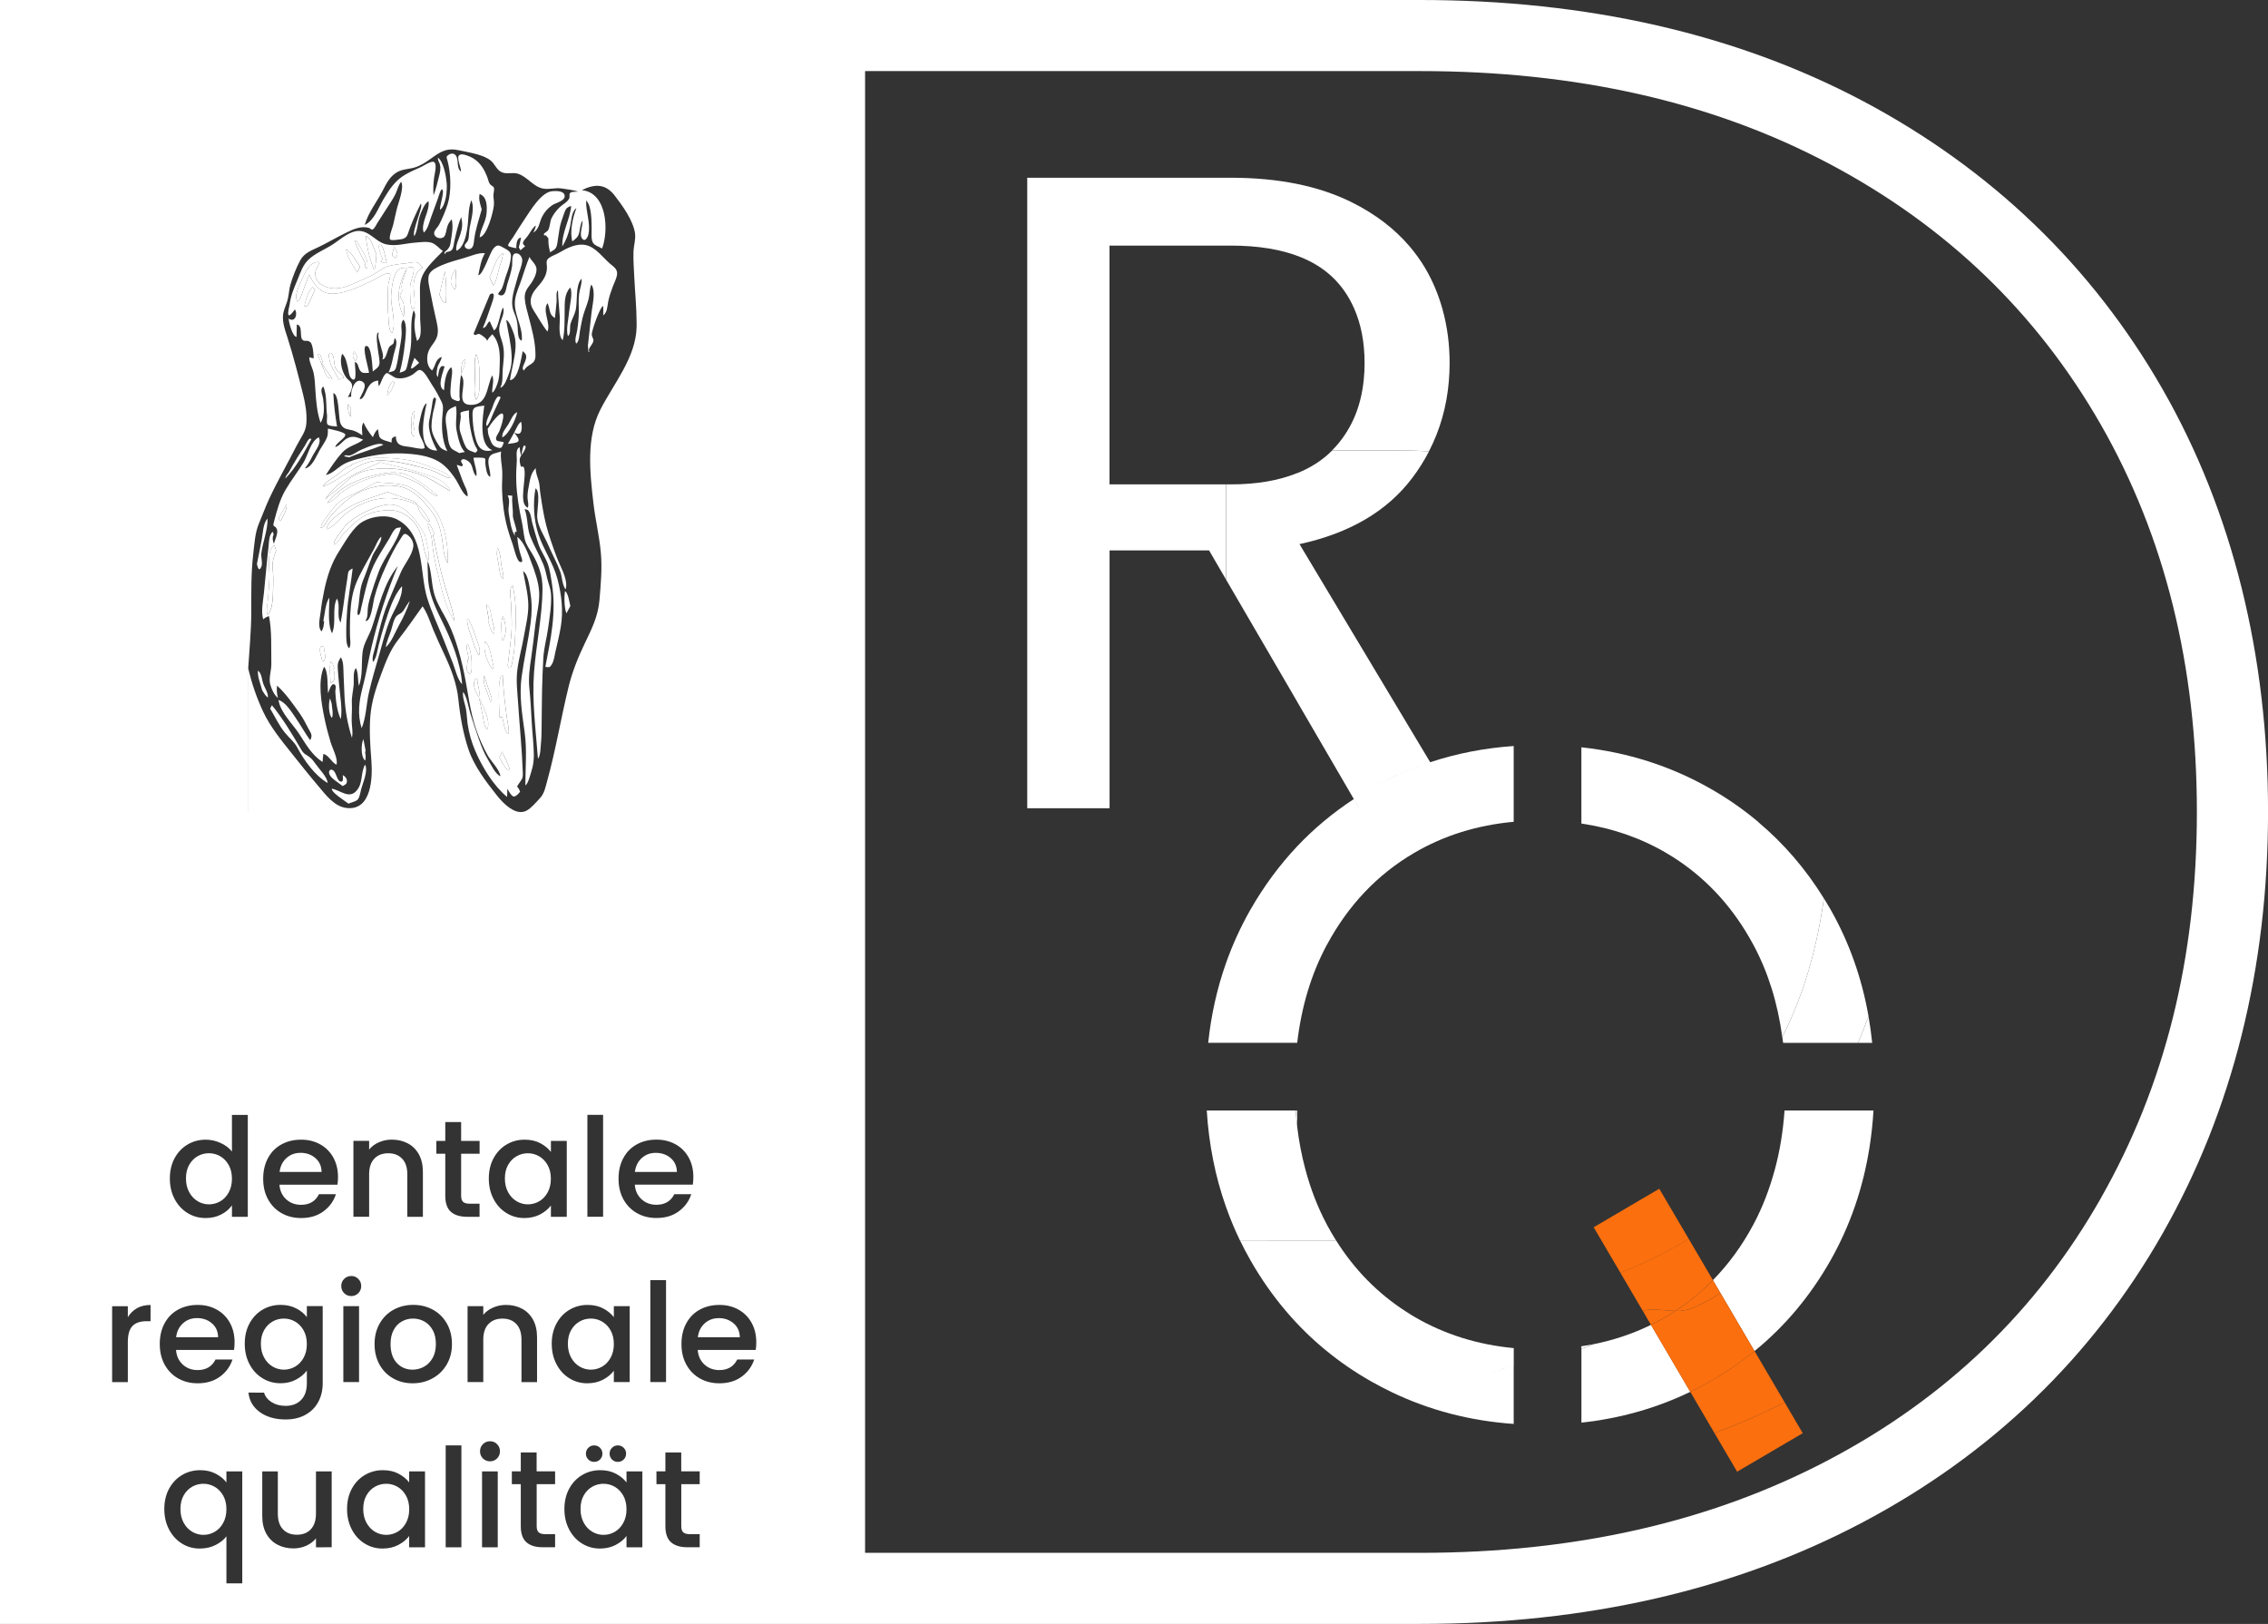 <?xml version="1.0" encoding="UTF-8"?><svg id="uuid-4b0b38c7-83dc-496e-9694-807968ef5755" xmlns="http://www.w3.org/2000/svg" width="492.33" height="352.5" viewBox="0 0 492.33 352.5"><rect x="0" y="0" width="492.33" height="352.5" fill="#333333" stroke="none"/><defs><style>.uuid-d7f66836-b644-4c09-813d-c5ec13c32c6f{fill:#fb6f0e;}.uuid-d7f66836-b644-4c09-813d-c5ec13c32c6f,.uuid-deca017f-50c7-4ec6-a9c8-2d8053924069{stroke-width:0px;}.uuid-deca017f-50c7-4ec6-a9c8-2d8053924069{fill:#fff;}</style></defs><path class="uuid-deca017f-50c7-4ec6-a9c8-2d8053924069" d="M71.64,151.6c-.35.91-.35,3.49.42,4.23.35-.85,0-2.23-.07-3.15-.13-.4-.24-.74-.35-1.08Z"/><path class="uuid-deca017f-50c7-4ec6-a9c8-2d8053924069" d="M56.72,123.04c.34-.75-.09-2.04,0-2.87.3-2.49,1.41-5.09,1.36-7.59-1,.97-1.01,3.29-1.28,4.65-.35,1.74-.69,3.48-1.03,5.22.2.72.43,1.74.95.59h0,0Z"/><path class="uuid-deca017f-50c7-4ec6-a9c8-2d8053924069" d="M57.28,128.78c-.18,1.85-.65,3.85-.15,5.65.44-.35.73-.55,1.26-.69.65,3.26.45,7.06.51,10.39.02,1.4-.6,3.09-.25,4.38.3,1.08.83,2.31,1.69,2.99-.25-.97-.31-1.66-.2-2.68,1.84,1.65,3.44,3.95,4.88,5.98.74,1.04,1.31,2.14,1.89,3.27.58,1.11,1.03,1.47.42,2.61-1.15-1.59-2.07-3.31-3.19-4.92-.89-1.29-2.15-3.36-3.68-3.82.35,2.65,3.04,5.15,4.46,7.32,1.46,2.24,2.8,4.69,5.11,6.13.02-.6.08-1.16.17-1.75,1.16.29,1.72,1.78,2.83,2.35.42-1.2-.89-3.64-1.25-4.84-.51-1.72-.98-3.45-1.34-5.21-.67-3.28-1.53-8.04-.1-11.21.98,1.1.68,4.26.89,5.75.15-.35.62-2.26,1.34-1.93.54.25.2,1.12.22,1.61.07,1.8.39,4.34,1.19,5.95.37-2.31-.15-4.88-.34-7.21-.1-1.16-.22-2.32-.3-3.49-.09-1.29-.02-1.71.66-2.75.63,1.11.52,2.52.58,3.78.08,1.6.13,3.21.21,4.81.16,3.11.66,5.93,1.61,8.9.27-1.36-.04-2.27-.06-3.64-.02-1.31.11-2.56.04-3.88-.07-1.37.29-2.68.4-4.04.07-.9-.21-3,.5-3.56.55,1.15.34,2.59.63,3.84.88-2.26.5-4.95.8-7.35.24-1.93,1.43-3.51,2.04-5.37,1.56-4.66,2.48-9.36,5.61-13.3-2.37,5.67-4.3,11.6-5.71,17.58-.69,2.92-1.16,5.86-1.93,8.76-.8,3.02-1.15,5.83-.22,8.88.98-2.33,1.01-5.21,1.57-7.68.61-2.69,1.39-5.34,2.16-7.99.75-2.6,1.39-5.27,2.4-7.79.96-2.42,2.78-4.75,2.64-7.37-1.85,2.03-2.86,5.41-3.71,8.01-.51,1.58-.94,3.19-1.36,4.8-.31,1.19-.44,2.72-1.23,3.67-.29-.97.2-2.12.43-3.09.28-1.17.57-2.34.86-3.51.55-2.24,1.16-4.44,2.06-6.56.89-2.12,1.78-4.24,2.7-6.35.75-1.72,2.43-3.65,2.69-5.5.13-.94-.36-1.87-1.08-2.46-.91-.74-1.06-.24-1.64.64-1.31,1.98-2.33,4.09-3.32,6.24-.99,2.17-1.84,4.37-2.44,6.68-.24.91-.66,5.29-1.91,4.96.51-.79.45-1.42.49-2.33.05-1.01.3-1.94.58-2.91.53-1.82,1.14-3.63,1.81-5.4,1.28-3.37,3.91-6.16,4.86-9.64-.85.07-1.04.04-1.49.58-.41.48-.73,1.27-1.07,1.84-.94,1.54-1.93,3.08-2.8,4.66-1.79,3.24-2.45,6.88-3.31,10.45-.01.05-.25,1.7-.65,1.47-.35-.2.04-1.68.09-2.08.23-1.83.29-3.78,1-5.48.72-1.72,1.28-3.5,1.99-5.23.46-1.13,2.08-3.01,1.94-4.2-.67.49-1.21,2.02-1.62,2.74-.54.96-1.08,1.92-1.6,2.89-1.02,1.88-2.13,3.82-2.72,5.88-.61,2.13-.78,4.41-.84,6.62-.03,1.07-.02,2.15-.01,3.22,0,.81.28,2.17-.17,2.87-.73-.6-.62-2.47-.64-3.4-.03-1.51.08-3.04.18-4.55.22-3.15.88-6.23,1.21-9.36-1.12.47-.94.79-1.14,2.06-.16,1-.31,2.01-.46,3.01-.33,2.22-.56,4.48-1.02,6.68-.94-1.55.04-3.67-.79-5.23-1.13,2.19-.05,5.25-1.07,7.54-1.02-2.09-.56-5.43-.58-7.75-.88,1.25-.97,3.6-1.31,5.09.06,0,.13.03.19.04-.1.84-.11,1.5-.59,2.21-.88-1.01-.33-2.9-.18-4.18.19-1.65.46-3.26.81-4.89.67-3.09,1.56-5.82,3.3-8.5,1.31-2.01,2.92-5.06,5.08-6.29,2.1-1.2,5.22-1.58,7.4-.45,6.11,3.16,4.84,11.55,6.54,17.06.94,3.03,2.34,5.95,3.51,8.9.66,1.69,1.33,3.37,2,5.06.58,1.46,1.02,3.61,2.07,4.78-.28-4.61-2.34-9.67-4.37-13.76-1.04-2.1-2.06-4.2-2.61-6.49-.28-1.19-.43-2.38-.44-3.6,0-.36-.16-2.8-.02-2.87.77,2.05.76,4.33,1.24,6.47.46,2.05,1.43,3.69,2.45,5.5,2.02,3.57,3.25,7.97,4.11,11.96.92,4.28,1.29,8.58,2.75,12.75.66,1.88,1.48,3.72,2.45,5.46.75,1.33,2.58,3.07,2.76,4.53-1.16-.53-2.02-2.48-2.68-3.57-.89-1.46-1.48-3.01-2.05-4.61-.64-1.8-1.22-3.63-1.8-5.45-.44-1.38-.7-3.54-1.57-4.69-.2,1.19.43,2.61.63,3.8.17,1.03.2,2.07.34,3.1.29,2.04.86,4.03,1.67,5.92,1.5,3.5,3.93,7.52,6.89,9.98.07-.6.06-1.17.05-1.77.26.37.83,1.55,1.38,1.68.32.08.9-.41,1.09-.66.4-.53.37-.21.15-.77-.35-.91-.76-.38-.16-1.28.69-1.02.96-1.1.92-2.45-.18-5.03-.69-10.04-1.02-15.06-.16-2.42-.48-4.83-.17-7.25.31-2.43.99-4.8,1.41-7.21.39-2.28,1-4.58.97-6.9-.04-2.42-.71-4.92-1.13-7.3,1.14.55,1.45,3.82,1.64,5.04.32,2.02.26,4.06,0,6.08-.52,3.95-1.42,7.83-1.96,11.78-.56,4.05.1,7.98.65,11.98.54,3.88.17,7.69.16,11.58.59-.25,1.13-2.49,1.34-3.14.37-1.16.51-2.3.5-3.51-.03-2.36-.33-4.73-.46-7.09-.14-2.45-.25-4.9-.51-7.34-.24-2.29.08-4.45.41-6.71.35-2.36.61-4.74.89-7.11.27-2.25.93-4.68.83-6.95-.1-2.25-.95-4.57-1.74-6.66-.59-1.57-1.59-4.45-3.01-5.4.1,1.44.37,2.79.82,4.17.11.34.64,1.64-.32,1.2-.64-.29-1.26-3.1-1.49-3.74-.42-1.19-.83-2.38-1.16-3.6-.72-2.65-1.07-5.48-1.16-8.22-.05-1.39.11-2.78.04-4.17-.08-1.46-.44-2.74-.25-4.2-.97.39-2.23.35-2.62,1.39-.48,1.24.41,2.83.26,4.11-.79-.17-.96-2.13-1.07-2.95-.03-.21.09-.83-.06-1.01-.26-.3-2.09-.17-2.49-.19.07,1.17.86,2.97.61,4.03-.89-.78-.66-2.33-1.58-3.13-.43-.37-1.42-.91-1.71-.28-.17.36.45.76.33,1.07-.18.45-.9-.16-1.29-.09.44,1.1.83,2.23,1.24,3.35.35.96,1.29,2.46,1.1,3.46-1.03-.41-1.9-2.69-2.51-3.62-.75-1.12-1.56-2.23-2.59-3.11-2.3-1.96-5.29-2.36-8.22-2.56-3.19-.22-6.38.17-9.49.92-1.41.34-2.85.69-4.12,1.4-1.23.69-2.43,2.07-3.83,2.32,1.09-1.67,2.2-3.39,3.55-4.87,1.34-1.47,3.11-1.63,4.56-2.79-1.14-.43-2.02-.91-3.24-.41-1.16.47-1.66,1.64-2.82,2.02.08-.88,2.36-2.03,2.16-2.75-.15-.54-3.17-1.14-3.76-1.27-.04.75.07,1.27-.23,1.98-.36.88-.97,1.71-1.46,2.53-.69,1.16-1.49,3.31-2.74,3.94-.95.49-.37-.06-.03-.54.48-.67.84-1.44,1.23-2.17.67-1.24,1.89-2.54,1.25-3.86-1.85.96-2.26,3.77-3.35,5.54-1.24,2.01-2.7,3.87-3.89,5.91-1.25,2.15-1.83,4.44-2.47,6.81-.4,1.5.11.62.6,1.66.37.78-.39,2.33-.64,3.18-.21-.6-.26-.79-.24-1.38,0-.25.24-.47.16-.75-.18-.63-.24-.51-.59.08-.43.73-.41,2.15-.52,2.99-.13,1.04-.23,2.08-.33,3.12-.22,2.21-.43,4.42-.64,6.62v.08h0ZM71.78,143.54c.46.48.59.96.81,1.59-.06,0-.11.02-.17.03.14,1.23.7,2.57-.68,3.11-.02-1.52-.27-3.23.04-4.73ZM69.59,140.47c.34-.47.68-.03.69,0,.09.75.78,2.99-.32,3.12-.06-.74-.82-2.47-.37-3.11h0ZM105.76,158.33c-.76-.7-.76-2.08-.97-3.07-.27-1.28-.54-2.55-.8-3.83-.01-.03-.03-.06-.04-.09h0v-.03c-.71-.85-1.8-3.63-.34-4.06-.08,1.47.74,2.6.34,4.06h.01s.02.08.02.11c.78,1.81,2.66,5.04,1.77,6.9h.01ZM108.43,164.43c.26-.6.41-.93.55-1.27.62,1.31,1.38,2.67,1.74,4.07-.97.03-1.81-2.04-2.29-2.81h0ZM110.93,130.85c-.05-1.16-.55-2.97.34-3.79.81,3.26.78,6.87.6,10.21-.1,1.78-.15,3.61-.46,5.36-.07.4-.33,2.25-.63,2.31-.45.09-.52-.2-.56-.55.33-2.95.85-5.92.87-8.89,0-1.55-.1-3.1-.16-4.65ZM110.37,159.2c-.73.16-1.18-2.97-1.33-3.53h-.6c0-1.27-.62-9.03.68-9.15.14,3.03.47,6.07.89,9.07.05.39.66,3.55.37,3.62h-.01ZM109.15,139.08c-.1-.16-.2-.33-.21-.35,0-1.57-.35-3.56.23-5.03.61,1.55.96,3.89-.02,5.37h0ZM108.02,118.86c.55,1.19.65,2.12.76,3.45.08.98.67,2.45.43,3.36-.82-.63-.81-2.56-1.03-3.55-.29-1.27-.45-2.02-.16-3.25h0ZM106.7,133.99c.14.9.8,2.73.59,3.58-.84-.42-1.04-2-1.34-2.84.07-.02.14-.03.2-.05-.22-1.13-.45-2.24-.51-3.39.76.05.97,2.22,1.04,2.71h.02ZM105.3,139.23c1.13.82,1.48,4.22,1.86,5.56-.05.08-.17.25-.29.43-1.06-1.41-2.13-4.18-1.56-5.98h-.01ZM105.09,146.61c.54,1.68,1.12,3.34,1.68,5.01-.16.38-.25.59-.34.81-.35-2.02-1.78-3.76-1.34-5.82h0ZM101.71,134.42c.72,1.32,1.18,2.6,1.63,4.04.37,1.2,1.18,2.66.62,3.81-.74-1.12-1.09-2.55-1.54-3.81-.49-1.35-.96-2.55-1.03-3.98.11-.02.21-.03.32-.05h0ZM101.46,139.71c.86,1.37.97,3.75.93,5.35-.01.53-.06,1.62-.8.94-.52-.48-.07-2.26-.03-2.9.08,0,.16-.02.24-.03-.22-1.11-.67-2.25-.34-3.35h0ZM92.95,121.75c-1.31-2.35-.93-5.29-2.51-7.63-1.28-1.9-3.33-3.33-5.67-3.37-2.43-.04-5.02.52-6.92,2.04-1.09.87-2.11,1.85-3.1,2.83-.6.6-1.52,2.48-2.27,2.6-.06-.87,1-2.04,1.48-2.75.59-.89,1.23-1.71,2.08-2.36,2.01-1.52,5.07-3.08,7.56-3.52,4.18-.75,6.85,3.47,8.61,6.46.3,1.67,1.19,4.05.73,5.7h0ZM70.86,114.9c.19-1.91,3.75-4.16,5.33-5.03,2.46-1.36,5.33-2.12,7.96-3.08,1.24.44,2.48.88,3.71,1.33,1.06.38,2.22.54,2.81,1.52-3.53-1.69-7.22-2.04-10.91-.73-1.7.6-3.25,1.47-4.68,2.58-1.24.96-2.73,2.95-4.22,3.41ZM90.72,109.76c.88.35,2.07,2.56,2.59,3.37-.8.52-2.76-2.81-2.59-3.37ZM94.95,124.03c-.43-1.77-.82-3.52-1.03-5.33-.11-.98-.16-2.01-.45-2.96-.24-.81-.62-1.37-.55-2.23.72.65,1.04,1.61,1.46,2.47-.13.04-.26.08-.39.11.7,3.27,1.33,6.55,2.21,9.78.8,2.94,1.98,5.92,2.46,8.93-2.1-3.13-2.82-7.17-3.7-10.78h-.01ZM90.81,102.87c-2.37-.82-4.88-1.21-7.38-1.19-2.32.03-4.66.4-6.68,1.61-1.15.69-1.96,1.67-3,2.51-1.07.86-2.14,1.62-3.14,2.56,2.88-4.38,7.31-5.9,11.91-8,2.84.72,5.71,1.33,8.51,2.19,2.26.69,5.88,1.66,6.7,4.05-2.32-1.33-4.37-2.84-6.93-3.73h0ZM95.03,107.57c-.72.38-3.1-1.96-3.78-2.38-1.73-1.08-3.74-1.64-5.63-2.37-2.79.18-5.53.86-8.06,2.07-1.2.57-2.38,1.25-3.45,2.05-1,.75-1.83,1.95-3.05,2.26,2.87-3.87,7.62-5.67,12.2-6.44,2.3-.39,4.28-.29,6.33.9,1.92,1.11,3.72,2.51,5.42,3.91,0,0,.02,0,.02,0ZM72.89,103.29c.89-.64,2.33-2.08,3.41-2.24-.02-.06-.04-.12-.07-.19,1.72-.6,3.16-1.4,5.02-1.45,2.11-.06,4.25.02,6.34.3,1.92.26,3.7.79,5.48,1.53,1.46.61,3.87,1.2,4.83,2.55-1.13-.02-2.47-.99-3.51-1.41-1.2-.49-2.47-.8-3.72-1.12-2.55-.65-5.17-1.2-7.81-1.29-5.23-.17-8.24,3.97-12.77,5.65.53-1.04,1.84-1.65,2.78-2.32h.02ZM71.54,111.35c.68-.95,1.44-1.85,2.36-2.57,1.06-.83,2.25-1.27,3.45-1.83,1.49-.69,2.9-1.53,4.36-2.28,2.2.25,4.64.11,6.75.87,1.78.64,3.52,2.45,4.83,3.79,3.15,3.23,4.04,8.58,3.91,12.94-.97-1.47-.93-3.54-1.23-5.27-.34-1.95-.74-3.8-1.9-5.44-1.99-2.79-4.53-5.72-8.12-6.1-3.19-.34-6.39.32-9.11,2.02-1.39.87-2.63,1.95-3.77,3.12-.6.61-1.17,1.25-1.69,1.93-.45.59-1.01,1.94-1.73,2.09.02-.98,1.33-2.48,1.89-3.27ZM61.01,111.6c.4-.72.8-1.44,1.21-2.15.15,1.24-.76,2.53-1.28,3.64-.74-.57-.37-.69.07-1.49ZM58.22,129.65c.11-1.44.22-2.88.28-4.33.07-1.71-.73-6.02,1.08-6.95.09.28.19.57.37,1.11-.33,1.05-.78,2.01-.77,3.14,0,1.25.2,2.46.14,3.71-.1,2,.2,5.69-1.26,7.16-.29-1.27.07-2.55.17-3.85h0Z"/><path class="uuid-deca017f-50c7-4ec6-a9c8-2d8053924069" d="M118.88,252.9c-.47-.84-1.08-1.47-1.84-1.91-.76-.44-1.57-.66-2.45-.66s-1.69.21-2.45.64c-.76.43-1.37,1.06-1.84,1.88-.47.83-.7,1.81-.7,2.95s.23,2.13.7,2.99c.47.86,1.09,1.51,1.85,1.96.77.45,1.58.67,2.44.67s1.69-.22,2.45-.66c.76-.44,1.37-1.08,1.84-1.93s.7-1.84.7-2.98-.23-2.12-.7-2.96h0Z"/><path class="uuid-deca017f-50c7-4ec6-a9c8-2d8053924069" d="M58.16,151.42c.1-1.02-.72-2.11-1.04-3.08s-.3-2.15-1.13-2.77c-.11,1.36.59,2.97.93,4.29.38.58.66,1.17,1.25,1.55h0Z"/><path class="uuid-deca017f-50c7-4ec6-a9c8-2d8053924069" d="M96.37,51.41c.46-.42.55-1.77.77-2.35.25-.67.47-.93.92-1.46.39,1.68,0,3.33-.24,5.03-.1.72-.22.92-.59,1.43-.29.4-.96.61-.71,1.13.46-.84.86-.32,1.49-.87.46-.4.49-1.46.63-2.04.41-1.78.76-3.49,1.48-5.17.32,1.45.27,2.26-.17,3.69-.31,1.04-1.15,2.58-.86,3.63,1.51-.61,2.04-3.1,2.31-4.63.36-2.03.17-4.4.9-6.33.8,1.61-.06,4.31-.36,6.01-.15.87-.06,1.97-.38,2.77-.14.35-.72.71-.69,1.12.03.54.79.86,1.29.62.69-.33.69-1.37.77-1.98.29-2.23,1.04-4.39,1.64-6.55-.32-1.19-.72-2.13-.46-3.35,1.65.61,1.63,2.65,1.51,4.2-.16,1.89-1.34,3.44-1.5,5.2,1.63-.27,2.94-5.53,3.08-6.85.08-.71-.02-1.34-.09-2.04-.05-.49.22-1.33.13-1.74-.13-.55-.38-.38-.81-.84-.35-.37-.41-.92-.58-1.39-.74-2.06-1.9-3.9-4.02-4.72-.58-.22-1.73-.73-2.22-.17-.5.58.52,2.72.46,3.47-1.12-.72-.33-2.82-1.3-3.66-.39-.34-.97-.27-1.39.03-.65.47-.42.57-.22,1.35.72,2.75.87,6.62.02,9.35-.46,1.47-1.16,3.12-1.87,4.49-.27.53-1.01,1.14-1.06,1.73-.1,1.03,1.4,1.55,2.11.9h.01Z"/><path class="uuid-deca017f-50c7-4ec6-a9c8-2d8053924069" d="M67.35,74.21c.61.68.72,2.72.75,3.56-.33-.05-.65-.13-.97-.22,0,1.12.69,2.24.93,3.33.29,1.28.32,2.63.41,3.94.15,2.33.35,4.73,1.12,6.94.92-1.36.78-3.66.54-5.26-.09-.62-.56-1.62-.26-2.21.39-.77.44-.07.57.34.51,1.66.32,3.79.55,5.52.06.46-.16,1.52.07,1.91.28.48,1.57.43,2.1.52-.4-2.43-.71-4.76-.8-7.23,1.25.07,1.14,5.38,1.49,6.39.39,1.11,1.08,1.37,2.15,1.56,1.12.19,1.72.59,2.66,1.2-.02-1.04-.3-1.91.24-2.79.58,1.25,1.18,2.13,2.04,3.19.31-.72.5-1.23,1.1-1.75.16.56.09,1.39.46,1.86.44.55,1.89.84,2.51,1.04-.06-.88.08-1.12.92-1.34.05,2.05,1.36,2.1,3.1,2.31.58.07,2.49.58,2.96.32.39-.22.14-.15.12-.49-.05-.76-.75-1.72-.99-2.47-.3-.93-.3-1.65-.1-2.59.2-.94.7-3.87,1.6-4.26-.58,2.54-2.31,10.5,2.29,10.25-1-1.71-2.16-4.62-1.72-6.55.26-1.13.44-2.26.62-3.41.05-.33.16-2.03.8-1.34.18.19-.56,2.76-.62,3.17-.19,1.23-.46,2.5-.24,3.74.19,1.03.71,1.96,1.23,2.85.64,1.1.99,1.26,2.12,1.7-1.21-2.39-1.3-5.43-1.03-8.09.11-1.03.21-1.78-.24-2.68-.63-1.28-1.27-2.51-2.09-3.7-.56-.81-1.63-3.13-2.66-3.17-.43-.02-1.22.86-1.61,1.07-.62.34-1.29.61-2,.71-.51.07-1.03.06-1.53-.06-.41-.1-1.7-1.08-1.93-1.04-.77.11-1.28,2.22-1.77,2.87-.12-.41-.16-.82-.13-1.24-1.2.08-1.82.77-2.36,1.76-.33.6-.85,2.44-1.69,2.25.42-1.17,2.1-3.31.31-3.92-1.45-.49-2.33,2.27-2.12,3.39-.24.04-.48.07-.73.11.35-.7.97-1.69.91-2.52-.06-.82-.81-1.07-1.3-1.76-.96-1.35-1.49-3.62-.84-5.13.8.81.91,1.77,1.2,2.88.18.7.24,1.96.78,2.47,1.47,1.39.68-2.92.77-3.61.76.39.64.97,1,1.68.48.95,1.07.73,2.06.72-.02-.81-1.62-5.7-.63-5.84,1.26-.17,1.35,4.81,1.46,5.56.47-.47,1.17-.77,1.38-1.43.23-.73-.12-2.03-.2-2.79-.05-.54-.77-4.44.12-4.24-.34.8.18,1.9.36,2.74.15.72.88,2.43.39,3.03.87.21,1.06-2.11,1.58-2.72.24-.29.71-.44.89-.77.02-.04.17-1.16.28-1.04.75.8-.04,2.54-.27,3.55-.3,1.32-.51,2.65-1.12,3.86.97-.31,1.37-.12,1.66-1.17.32-1.16.48-2.4.68-3.58s.45-2.39.51-3.59c.05-1.07-.35-2.24.34-3.1.97.78.47,4.12.35,5.26-.22,2.1-.58,4.22-1.13,6.25,1.42-.46,1.38-.4,1.75-1.98.28-1.22.53-2.46.67-3.7.29-2.51-.21-5.48.62-7.87.62.95.21,1.64.18,2.74-.05,1.32.2,2.62.55,3.89,1.23-.73.69-3.55.68-4.76-.01-2.09,0-4.18-.04-6.27s.44-3.39,1.75-5.03c.98-1.23,2.14-2.3,3.23-3.43-.75-.53-1.53-1.51-2.42-1.8-1.09-.35-2.58-.11-3.72-.02-2.13.16-4.23.89-6.36.31-2.04-.56-3.34-2.68-5.48-2.85-2.08-.17-4.12,1.7-5.75,2.8-1.75,1.18-4.07,2.03-5.55,3.52-1.16,1.17-1.66,2.75-2.27,4.24-.77,1.86-1.45,3.36-1.72,5.39-.05.37-.51,2-.23,2.29.32.34,1.17-1,1.38-1.21.68,1.03,0,2.95-1.36,1.98.04.84.81,3.89,1.71,3.98.02-.9.04-1.8.06-2.69,1.35.18.57,2.53,1.18,3.26.5.6,1.16-.03,1.71.57l.03-.06h0ZM89.35,91.98c.04-1.03-.21-2.18.69-2.76-.1.95-.22,1.89-.34,2.83.16.91.47,1.83.22,2.73-1-.61-.62-1.69-.58-2.8h0ZM85.39,82.69c.08.12.16.24.25.38-.44,1.12-.7,1.93-1.6,2.76.16-1.1.39-2.47,1.35-3.14ZM75.55,87.71c.21.29.41.58.64.9-.04.68-.07,1.28-.11,1.89-.49-1.06-.62-1.61-.53-2.78h0ZM70.6,81.02c-.39-.92-.75-1.85-1.1-2.78-.07-.17-.74-1.41-.31-1.46.38-.04.77,1.6.87,1.86-.08.05-.17.1-.25.15.77,1.15,1.51,2.31,2.35,3.41-.97-.21-1.14-.2-1.55-1.19h-.01ZM74.62,82.01l-.42.09c-.19.1-.39.21-.58.31-.68-1.23-1.65-2.5-2-3.88-.11-.43-.56-2.24.3-1.89.6.24.62,2.48.82,3.04.37,1.03,1.59,1.44,1.89,2.33h-.01ZM77.13,78.35c-.59-.95-.68-1.01-.26-2.09.58.98.87,1.12.26,2.09ZM85.57,53.61c.54,1.05,1.04,1.44.31,2.42-.22-.19-.44-.38-.8-.69.18-.63.33-1.18.48-1.73h.01ZM82.46,53.13c.77-.19,1.3,3.23,1.49,3.93-.55.09-.82-.06-1.34-.29.17-.13.34-.25.51-.38-.16-.5-1.35-3.09-.66-3.26ZM81.7,55.21c-.09,1.14-.06,2.31-.48,3.38-.91-2.13-1.64-5.1-1.79-7.41,1.12.34,1.78,2.95,2.27,4.02h0ZM78.09,53.42c.55,1,1.42,2.27,1.62,3.41.19,1.08-.08,2.4-.6.61.09-.04.19-.08.28-.13-.66-1.3-1.44-2.6-1.99-3.95-.71-1.74.01-1.18.69.05h0ZM78.16,57.9c-.24.46-.44.86-.63,1.25-.9-1.63-2.13-3.17-2.41-5.03,1.36.83,2.15,2.48,3.05,3.78h-.01ZM64.56,65.47c-.86-1.49.62-3.9,1.27-5.43.61-1.45,1.71-3.39,3.53-3.14-.29.94-.99,1.61-.92,2.67.07,1.08.74,1.9,1.67,2.4,2.19,1.17,4.66.54,6.76-.45,1.3-.61,2.65-1.14,3.93-1.8,1.09-.56,2.04-1.42,3.2-1.83,1.34-.47,2.87-.6,4.28-.75.58-.06,1.65-.36,2.2-.19.6.19.86.77,1.29,1.18-1.44.52-1.92,2.37-2,3.87-.04.69.67,5.1-.14,5.15-.64.04-.65-4.37-.61-4.91.09-1.12.57-2.11.76-3.21.21-1.22-.23-1.11-1.39-.93l.02.02h0s-.04.08-.06.12c-.38,1.2-1.12,2.72-1.15,3.95-.01.47.14.72.07,1.07-.07.34-.46.41-.41.9.05.61.66,1.16.76,1.81.14.88.22,1.84,0,2.79-1.77-3.7-1.2-7.08.73-10.52.01-.04.03-.08.04-.12-1.36-.06-2.05.15-2.61,1.46-.57,1.32-.74,2.85-.86,4.26-.22,2.68,1.19,5.97.22,8.42-.85-.35-.78-3-.85-3.83-.13-1.46-.15-2.93-.11-4.4.02-.83.02-1.67.14-2.49.05-.35.6-1.83.31-2.08-.63-.55-2.73.93-3.48,1.28-2.69,1.27-5.74,2.85-8.77,3.01-2.7.14-4.25-1.97-5.26-4.14-.42,1.15-.87,2.29-1.31,3.43-.32.82-.5,1.94-1.25,2.43ZM66.08,66.45c.29-1.36.8-3.15,1.79-4.12.16.17.33.34.52.54-.37.82-.73,1.64-1.11,2.46-.37.8-.31,1.22-1.2,1.12Z"/><path class="uuid-deca017f-50c7-4ec6-a9c8-2d8053924069" d="M89.27,79.98c.27.16,1.46-1.01,1.72-1.22-.37-.4-.7-.74-1.02-1.09-.1.29-.93,2.17-.7,2.3h0Z"/><path class="uuid-deca017f-50c7-4ec6-a9c8-2d8053924069" d="M78.37,97.64c-.75.3-1.71,1.12-2.5,1.24-.56.09-.74-.29-1.19.16.33.07.67.14,1.07.23,2.44-1.01,5.01-1.71,7.46-2.71-.85-.75-3.78.65-4.84,1.08Z"/><path class="uuid-deca017f-50c7-4ec6-a9c8-2d8053924069" d="M66.23,96.68c-.57.92-1.18,1.81-1.75,2.73-.6.97-1.15,1.96-1.7,2.95-.3.53-.81.92-.83,1.49,2.35-2.4,4.04-5.59,5.64-8.51-.5-.62-1.14.99-1.36,1.34Z"/><path class="uuid-deca017f-50c7-4ec6-a9c8-2d8053924069" d="M133.46,322.73c-.76-.44-1.57-.66-2.45-.66s-1.69.21-2.45.64c-.76.43-1.37,1.06-1.84,1.88-.47.83-.7,1.81-.7,2.95s.23,2.13.7,2.99c.47.86,1.09,1.51,1.85,1.96.77.45,1.58.67,2.44.67s1.69-.22,2.45-.66,1.37-1.08,1.84-1.93.7-1.84.7-2.97-.23-2.12-.7-2.96-1.08-1.47-1.84-1.91h0Z"/><path class="uuid-deca017f-50c7-4ec6-a9c8-2d8053924069" d="M125.82,296.63c.77.45,1.58.67,2.44.67s1.69-.22,2.45-.66,1.37-1.08,1.84-1.93.7-1.84.7-2.97-.23-2.12-.7-2.96-1.08-1.47-1.84-1.91-1.57-.66-2.45-.66-1.69.21-2.45.64c-.76.43-1.37,1.06-1.84,1.88-.47.83-.7,1.81-.7,2.95s.23,2.13.7,2.99c.47.86,1.09,1.51,1.85,1.96h0Z"/><path class="uuid-deca017f-50c7-4ec6-a9c8-2d8053924069" d="M92.11,286.84c-.76-.42-1.57-.63-2.45-.63s-1.69.21-2.44.63-1.34,1.04-1.78,1.87-.66,1.84-.66,3.03c0,1.77.45,3.14,1.36,4.11.91.97,2.05,1.45,3.42,1.45.88,0,1.7-.21,2.47-.63.77-.42,1.39-1.05,1.87-1.88.48-.84.72-1.85.72-3.05s-.23-2.21-.69-3.03c-.46-.83-1.07-1.45-1.82-1.87Z"/><path class="uuid-deca017f-50c7-4ec6-a9c8-2d8053924069" d="M42.92,260.75c.77.45,1.58.67,2.44.67s1.69-.22,2.45-.66c.76-.44,1.37-1.08,1.84-1.93s.7-1.84.7-2.98-.23-2.12-.7-2.96-1.08-1.47-1.84-1.91-1.57-.66-2.45-.66-1.69.21-2.45.64c-.76.43-1.37,1.06-1.84,1.88-.47.83-.7,1.81-.7,2.95s.23,2.13.7,2.99,1.09,1.51,1.85,1.96h0Z"/><path class="uuid-deca017f-50c7-4ec6-a9c8-2d8053924069" d="M156,286.12c-1.18,0-2.18.37-3.02,1.12-.84.75-1.34,1.76-1.5,3.03h9.12c-.02-1.26-.47-2.26-1.35-3.02-.88-.76-1.96-1.14-3.26-1.14h.01Z"/><path class="uuid-deca017f-50c7-4ec6-a9c8-2d8053924069" d="M103.82,59.77c.36-1.7.57-3.31,1.45-4.81-1.43-.14-3.04.61-4.42,1.01-1.64.48-3.35.92-4.92,1.59-.88.38-2.28,1-2.73,1.92-.55,1.12.08,3.09.29,4.28.3,1.71.7,3.41,1.07,5.11.28,1.27.68,2.63.38,3.94-.34,1.48-1.67,2.38-2.05,3.85-.33,1.29-.18,2.93.9,3.76.86-1.13.66-2.38,2.05-2.95.15.48-.75,1.65-.87,2.27-.11.59-.4,1.68.08,2.1.12-.51.17-1.49.46-1.92.36-.54.23-.5,1.01-.4-.31,1.25-1.74,4.38-.13,5.18.07-1.49.35-4.07,1.57-4.99.44.7-.02,2.54-.06,3.4-.04.9-.37,2.8.25,3.44.15.15,1.15.57,1.34.52.55-.15.27-.5.26-.95-.04-1.64.07-3.05.31-4.71,0,0,0-.01-.01-.02h.02-.02s.01-.04.02-.05c.09-.78-.06-3.18.95-3.28-.02,1.07-.61,2.26-.95,3.28v.07c1.68,1.68-1.55,6.43,2.12,6.47,3.76.04,3.41-3.95,4.66-6.41.51,1.22-.09,2.47,0,3.76.56-.2,1.18-2.02,1.33-2.63.28-1.14.26-2.48.3-3.64.08-2.27-.03-4.69-1.62-6.41-.44.48-.84.84-1.1,1.43-.23-.61-.85-.95-1.37-1.33-.75-.56-1.23.56-1.58-.22l3.54-8.53c1.57-.95.48,1.77.29,2.31-.59,1.66-1.1,3.34-1.82,4.95.79.13,1.03-1.43,1.51-1.39,0,0,.74,1.68.91,1.96.71-.48.84-1.52,1.11-2.31.19-.54.49-2.4.91-2.64.28,1.44-.5,2.45-.81,3.88-.35,1.65.46,2.82.76,4.39.34,1.75.09,3.23-.07,4.98-.12,1.27.1,3.01-.55,4.12.9-.12,1.52-2.11,1.85-2.95.51-1.27.68-2.49.63-3.86-.1-2.69-.77-5.22-1.18-7.86.59.07,1.19,1.79,1.42,2.34.47,1.12.66,2.21.61,3.43-.11,2.46-.87,4.84-1.22,7.27,1.82-.11,2.45-4.8,2.76-6.3.87.7.92,1.1.57,2.15-.23.69-.92,1.55-.3,2.06.86-1.59,2.51-1.11,2.51-3.29,0-2.96-.74-5.51-1.48-8.38-.33-1.28-.77-2.67-.85-4-.08-1.45.54-2.12,1.36-3.24.57-.78,1.27-2.19,1.19-3.18-.08-.99-1.11-1.7-1.53-2.57-.65,1.59-1.18,3.26-1.72,4.89-.46,1.39-1.15,2.82-1.38,4.26-.51,3.15,1.77,5.92,1.43,9.01-.87-.13-.84-2.02-.87-2.67-.05-1.37-.28-2.22-.81-3.48-1.03-2.44.16-5.09.78-7.56.3-1.17.93-2.45,1.01-3.67.04-.67-.62-1.78-1.57-1.52-.81.22-.53,2.01-.63,2.68-.2,1.36-.67,2.73-1.07,4.04-.25.81-.32,2.64-1.54,2.34-.95-.23.07-.79.38-1.45.4-.87.62-2.06.98-3.01.44-1.16.88-2.54.99-3.78.1-1.1-.46-1.45-1.38-1.95-1.19-.65-1.55-1.01-2.47.12-.79.98-2.25,5.81-3.28,5.72l.04.03h0ZM96.76,65.75c-.85-.13-1.02-1.07-1.37-1.8.4-1.7.78-3.41,1.21-5.1.22,2.24.4,4.66.16,6.9ZM98.67,62.85c-.47-.78-.89-1.09-.78-2.05.1-.83.43-1.65.96-2.29.08.22.17.44.07.17,0,1.1.44,3.28-.24,4.17h-.01ZM103.36,76.89c.79,1.77.7,3.33.7,5.22,0,1.76.22,3.15-.67,4.68-.64-1.45-.33-3.17-.3-4.75.03-1.64-.26-3.59.26-5.14h.01ZM109.22,54.9c-.12,1.15-.54,2.24-.87,3.35-.33,1.12-.54,2.8-1.29,3.71-.2-.46-.4-.93-.78-1.78.68-1.44,1.51-4.55,2.93-5.27h.01Z"/><path class="uuid-deca017f-50c7-4ec6-a9c8-2d8053924069" d="M46.01,287.25c-.88-.76-1.96-1.14-3.26-1.14-1.18,0-2.18.37-3.02,1.12s-1.34,1.76-1.5,3.03h9.12c-.02-1.26-.47-2.26-1.35-3.02h0Z"/><path class="uuid-deca017f-50c7-4ec6-a9c8-2d8053924069" d="M46.61,322.73c-.76-.44-1.57-.66-2.45-.66s-1.69.21-2.45.64c-.76.43-1.37,1.06-1.84,1.88-.47.83-.7,1.81-.7,2.95s.23,2.13.7,2.99,1.09,1.51,1.85,1.96c.77.45,1.58.67,2.44.67s1.69-.22,2.45-.66c.76-.44,1.37-1.08,1.84-1.93s.7-1.84.7-2.97-.23-2.12-.7-2.96-1.08-1.47-1.84-1.91h0Z"/><path class="uuid-deca017f-50c7-4ec6-a9c8-2d8053924069" d="M65.21,250.24c-1.18,0-2.18.37-3.02,1.12s-1.34,1.76-1.5,3.03h9.12c-.02-1.26-.47-2.26-1.35-3.02-.88-.76-1.96-1.14-3.26-1.14h.01Z"/><path class="uuid-deca017f-50c7-4ec6-a9c8-2d8053924069" d="M86.29,322.73c-.76-.44-1.57-.66-2.45-.66s-1.69.21-2.45.64c-.76.43-1.37,1.06-1.84,1.88-.47.83-.7,1.81-.7,2.95s.23,2.13.7,2.99c.47.86,1.09,1.51,1.85,1.96.77.45,1.58.67,2.44.67s1.69-.22,2.45-.66c.76-.44,1.37-1.08,1.84-1.93s.7-1.84.7-2.97-.23-2.12-.7-2.96-1.08-1.47-1.84-1.91h0Z"/><path class="uuid-deca017f-50c7-4ec6-a9c8-2d8053924069" d="M65.91,288.78c-.47-.84-1.08-1.47-1.84-1.91-.76-.44-1.57-.66-2.45-.66s-1.69.21-2.45.64c-.76.43-1.37,1.06-1.84,1.88-.47.83-.7,1.81-.7,2.95s.23,2.13.7,2.99,1.09,1.51,1.85,1.96c.77.45,1.58.67,2.44.67s1.69-.22,2.45-.66c.76-.44,1.37-1.08,1.84-1.93s.7-1.84.7-2.97-.23-2.12-.7-2.96h0Z"/><path class="uuid-deca017f-50c7-4ec6-a9c8-2d8053924069" d="M116.61,112.31c.13,1.96,1.62,4.18,2.39,5.97.84,1.96,1.91,3.86,2.64,5.87.36.99.36,2.16.78,3.12.23.54.39,1,.48.06.2-1.97-1.4-4.64-2.07-6.45-.83-2.23-1.64-4.49-2.24-6.79-.6-2.33-.96-4.73-1.31-7.1-.13-.87-.1-1.79-.36-2.64-.3-1.02-.63-1.63-.61-2.73-1.13,1.07-1.27,2.6-1.56,4.12-.16.82-.28,1.59-.23,2.42.05.71.3,1.34.07,2.04-2.24-.87-.06-6.86-.89-8.79-.12-.28-.49,0-.6-.14-.09-.11-.27-.86-.28-1.11-.03-.66.08-.94.36-1.35-.26-.08-.32-1.44-.38-1.75-1,.53-.54,2.06-.62,3.13-.11,1.46-.16,2.89-.11,4.35.1,2.91.6,5.94,1.22,8.78.26,1.22.35,2.47.62,3.68.27,1.2.99,2.14,1.61,3.18,1.45,2.46,2.28,4.84,2.25,7.71-.07,6.04-1.39,11.99-1.84,18-.48,6.24.38,12.59.85,18.81.58-.72.55-2.44.65-3.37.12-1.11.12-2.24.14-3.36.04-2.59.04-5.18.09-7.77.05-2.44.14-4.89.28-7.33.12-2.24.75-4.35,1.05-6.57.33-2.44.8-5.1.6-7.57-.09-1.06-.53-2.06-.78-3.09-.26-1.12-.47-2.2-.92-3.27-.85-2.01-1.98-3.9-2.78-5.94-.76-1.93-.47-4.04-1.24-5.92.78.2.71.05,1.1.78.33.62.41,1.66.6,2.35.42,1.47.82,2.94,1.29,4.39.49,1.52,1.42,2.72,1.98,4.18.54,1.4.73,3.01.97,4.49.99,6.27-.24,11.94-1.43,18.06.92.1.95.16,1.39-.52.48-.75.62-1.97.81-2.82.41-1.76.84-3.52,1.14-5.29.6-3.48.18-7.09-.72-10.49-.91-3.45-3.03-6.34-4.13-9.69-1.01-3.1-1.22-6.77-.62-9.96,1.17.8.27,4.91.36,6.3v.02h0Z"/><path class="uuid-deca017f-50c7-4ec6-a9c8-2d8053924069" d="M145.6,251.38c-.88-.76-1.96-1.14-3.26-1.14-1.18,0-2.18.37-3.02,1.12-.84.75-1.34,1.76-1.5,3.03h9.12c-.02-1.26-.47-2.26-1.35-3.02h.01Z"/><path class="uuid-deca017f-50c7-4ec6-a9c8-2d8053924069" d="M106.12,97.86c.26-.05.52-.1.78-.14-3.1-1.12-2.08-7.28-1.77-9.68-1.87.28-2.64.14-2.56,2.16.06,1.42.15,2.77.47,4.16.41,1.74.86,3.65,3.08,3.5Z"/><path class="uuid-deca017f-50c7-4ec6-a9c8-2d8053924069" d="M113.83,96.7c-.33-.05-.6,1.86-.65,2.11.1-.14.21-.3.35-.49.1-.14,1.01-1.51.3-1.62Z"/><path class="uuid-deca017f-50c7-4ec6-a9c8-2d8053924069" d="M103.19,98.26c.76-.57.4-.62,0-1.44-.37-.78-.58-1.54-.78-2.39-.43-1.83-.69-3.49-.6-5.36-.47.11-1.58.2-1.85.55-.06.08.08.61.07.78-.06,1.31-.52,2.25-.05,3.58.33.93.64,2.14,1.12,2.99.51.9,1.17.9,2.07,1.3h.02Z"/><path class="uuid-deca017f-50c7-4ec6-a9c8-2d8053924069" d="M98.95,88.14c-1.09.52-1.81.66-2.11,1.98-.25,1.06.07,2.41.22,3.47.14,1.02.19,2.67.8,3.56.41.6,1.25.79,1.82,1.2.78-.16,1.01-.2,1.25-.25-1.07-.91-1.5-3.2-1.8-4.59-.38-1.81.2-3.53-.17-5.37,0,0-.01,0-.01,0Z"/><path class="uuid-deca017f-50c7-4ec6-a9c8-2d8053924069" d="M112.09,115.53c.3-.24-.8-2.97-.77-3.61.08-1.47-.26-2.85-.11-4.32-.34-.03-.67-.05-1.01-.08.7,1.32-.03,2.47.25,3.96.29,1.53.45,3.55,1.35,4.84-.09-.72-.17-.57.11-.96.06.06.12.11.18.17Z"/><path class="uuid-deca017f-50c7-4ec6-a9c8-2d8053924069" d="M74.38,170.64c.58-.39.83-.37.92-.92.11-.64-.39-1.25-.9-1.46.04.47.24,1.63-.54,1.37-.78-.26-.87-2.22-1.73-2.52-.6-.21-.86.4-.6,1,.4.93,2.09,1.86,2.85,2.52h0Z"/><path class="uuid-deca017f-50c7-4ec6-a9c8-2d8053924069" d="M87.56,132.55c-.47.7-.98.67-1.5,1.2-.61.61-.9,2.34-1.19,3.18-.4,1.16-.96,2.35-1.13,3.56,1.26-1.09,2.06-3.33,2.88-4.79.95-1.71,1.7-3.3,2.32-5.15-.08-.16-1.2,1.74-1.37,2h0Z"/><path class="uuid-deca017f-50c7-4ec6-a9c8-2d8053924069" d="M66.79,164.04c-.71-.42-.93-.53-1.4-1.33-1.94-3.29-3.93-6.66-6.36-9.63-.08.15-.17.31-.39.72,1.03,1.73,1.93,3.66,3.2,5.23.93,1.15,2,1.92,2.71,3.26,1.49,2.81,3.79,6.02,6.57,7.67-.06-1.3-1.87-3.06-2.62-4.14-.55-.79-.95-1.31-1.72-1.77h.01Z"/><path class="uuid-deca017f-50c7-4ec6-a9c8-2d8053924069" d="M78.88,160.44c-.52,1.12-.58,3.83.38,4.66.23-.68.08-1.24-.02-1.96.05,0,.1-.02.15-.03-.16-.89-.32-1.79-.51-2.68h0Z"/><path class="uuid-deca017f-50c7-4ec6-a9c8-2d8053924069" d="M77.42,171.61c-1.68,1.91-3.48-.08-5.4-.42-.04.91,2.88,2.65,3.63,3.25.56-.27,1.59-.43,2.01-.91.45-.52.58-1.64.76-2.3.41-1.47,1.51-3.88.84-5.27-1.03,1.78-.39,3.99-1.85,5.65h.01Z"/><path class="uuid-deca017f-50c7-4ec6-a9c8-2d8053924069" d="M113.13,91.55c-.66.36-1.13,1.68-1.5,2.32,1.85,1.11,1.73-1.2,1.5-2.32Z"/><path class="uuid-deca017f-50c7-4ec6-a9c8-2d8053924069" d="M122.66,128.29c-.22,1.22-.18,3.7.3,4.84,0,0,.78-1.44.85-1.59-.22-.77-.44-2.8-1.16-3.24h.01Z"/><path class="uuid-deca017f-50c7-4ec6-a9c8-2d8053924069" d="M108.68,86.3c-.8-1.16-1.68,1.86-1.88,2.4-.3.77-1.66,3.17-1.12,3.79.7-.76,1.06-2.06,1.5-3,.5-1.07,1-2.13,1.49-3.2h.01Z"/><path class="uuid-deca017f-50c7-4ec6-a9c8-2d8053924069" d="M112.54,95.74c.25-.48-.61-1.39-.91-1.86-.44.84-.92,1.65-1.39,2.48.46-.09,2.06-.15,2.3-.62Z"/><path class="uuid-deca017f-50c7-4ec6-a9c8-2d8053924069" d="M115.77,67.29c1.04,1.55,1.89,3.23,3.07,4.68.79-1.69-1.2-4.58.02-6.17.61,1.3.26,2.49,1.6,3.23.12-1.2.28-2.39.37-3.59.04-.59-.2-2.11.29-2.42.05,1.89.27,3.78.39,5.67.09,1.39-.43,4.24.65,5.15.47-2.04.37-4.11.41-6.2.03-1.86-.13-3.78,1.22-5.23.6,1.18-.13,3.9-.24,5.23-.12,1.55-.72,3.82-.28,5.31.69-.39.36-1.92.57-2.65.29-1,.86-1.89,1.11-2.92.47-1.98-.1-5.43,1.3-6.9.09,1.21-.38,2.14-.54,3.32-.17,1.24-.05,2.53-.06,3.77,0,1.4-.15,2.76-.36,4.14-.13.85-.63,2.1-.22,2.88.69-.45.68-2,.83-2.78.23-1.18.41-2.37.75-3.52.34-1.14.83-2.23,1.12-3.38.26-1.02.18-2.18.58-3.15,1.06,1.41.23,4.45.06,6.06-.26,2.4-.53,4.8-.79,7.2.06.69.1,1.05.13,1.41.05,0,.11-.02.16-.02-.29-.77.41-1.29.71-1.9.48-.95-.04-.96-.16-1.85-.1-.72,1.82-6.16,2.48-6.24.02.69.05,1.36,0,2.05.93-.76.85-1.83,1.08-2.97.22-1.09.57-2.14.96-3.18.32-.89.98-2.03.98-2.99,0-1.02-.84-1.49-1.55-2.1-1.52-1.32-3.07-3.5-5.11-4-2.1-.51-4.18.6-5.93,1.62-.65.38-1.54.66-2.14,1.1-.81.6-.54,1.08-.5,1.99.07,1.98-1.13,3.29-2.35,4.7-1.21,1.4-1.66,3.05-.57,4.67l-.04-.02h0Z"/><path class="uuid-deca017f-50c7-4ec6-a9c8-2d8053924069" d="M107.9,97.11c1.12.39,1.05-.12,1.47-1.06-.42-.31-1.28-.13-1.58-.48-.43-.51.39-1.48.59-1.94.34-.79,1.89-5.29-.22-3.44-.61.53-1.57,1.73-1.99,2.45-.48.81-.28-.15-.25,1.05.01.55.3,1.25.49,1.75.34.91.58,1.36,1.5,1.68h0Z"/><path class="uuid-deca017f-50c7-4ec6-a9c8-2d8053924069" d="M112.28,89.46c-.92.36-1.38,1.74-1.88,2.56-.52.86-1.53,1.91-1.36,2.92,1.42-.65,2.98-4,3.23-5.47h0Z"/><path class="uuid-deca017f-50c7-4ec6-a9c8-2d8053924069" d="M112.07,53.89c.02-.76.03-2.2,1.04-2.32-.14.72-.3,1.42-.49,2.13.1.19.22.4.35.62.35-.29.69-.59,1.04-.88-1.04-.71-.15-1.32.46-2.11.54-.7,1.15-1.99,1.88-2.39-.15.59-.29,1.04-.6,1.55,1.31-.72,1.28-2.14,1.9-3.4.52-1.05,1.28-1.93,2.25-2.57.74-.49,2.94-.94,2.66-2.15-.23-.99-1.83-.92-2.59-.88-2.47.13-4.86,4.28-6.09,6.09-.87,1.28-1.68,2.6-2.5,3.91-.16.26-1.19,1.55-1.08,1.82.13.31,1.41.48,1.75.57h.02Z"/><polygon class="uuid-deca017f-50c7-4ec6-a9c8-2d8053924069" points="97.87 263.03 97.87 263.03 97.88 263.04 97.88 263.03 97.87 263.03"/><path class="uuid-deca017f-50c7-4ec6-a9c8-2d8053924069" d="M469.45,84.49c-15.31-26.74-37.19-47.78-65.04-62.55h0C376.91,7.38,344.57,0,308.29,0H0v352.49h308.29c35.98,0,68.23-7.38,95.85-21.94,28.03-14.77,50.01-35.91,65.33-62.84,15.17-26.68,22.87-57.45,22.87-91.48s-7.7-65.2-22.89-91.74ZM142.49,247.37h0c1.55,0,2.94.34,4.16,1.02,1.22.68,2.16,1.63,2.84,2.85.68,1.22,1.02,2.64,1.02,4.23,0,.62-.04,1.18-.12,1.67h-12.59c.1,1.32.59,2.37,1.46,3.17.88.8,1.95,1.2,3.23,1.2,1.83,0,3.13-.77,3.89-2.3h3.68c-.5,1.52-1.4,2.76-2.71,3.72-1.31.97-2.93,1.45-4.86,1.45-1.57,0-2.99-.35-4.23-1.06-1.25-.71-2.22-1.7-2.93-2.99-.71-1.29-1.06-2.77-1.06-4.47s.34-3.18,1.03-4.47,1.65-2.28,2.9-2.97c1.25-.7,2.68-1.05,4.29-1.05ZM53.88,145.08c.25-4.05.65-8.1.67-12.16,0-4.29-.07-8.44.43-12.72.26-2.17.37-4.54,1.23-6.57.74-1.74,1.4-3.58,2.19-5.29,1.84-3.96,4.07-7.81,6.05-11.71.85-1.67,1.93-2.85,2.06-4.79.14-2.07-.21-4.15-.7-6.15-1.05-4.21-2.13-8.42-3.45-12.55-.56-1.74-1.27-3.66-.79-5.49.25-.95.69-1.83.92-2.79.24-1.03.26-2.08.56-3.09.52-1.77,1.23-3.57,2.09-5.2.88-1.67,2.42-2.17,4.05-2.96,2.04-.98,3.98-2.15,6.02-3.13,1.54-.74,3.17-1.5,4.85-1.01.46.13.43.48.87.32.35-.13.85-1.19,1.02-1.45.68-1.04,1.36-2.09,2.02-3.14.64-1.01,1.36-2.02,1.88-3.1.43-.89.59-1.87,1.23-2.64.73,1.32-.66,4.63-.99,6.09-.25,1.1-.49,2.19-.75,3.29-.13.57-.98,2.61-.67,3.12.21.34,1.94.03,2.38-.03.76-.09,1.25-.47,1.47-1.13.73-2.24,1.75-4.49,2.82-6.58.71.38-2.06,6.04-1.39,7.04.73-1.27.68-3.03,1.19-4.42.32-.88,1.02-2.75,1.88-3.16.36,2.14-1.82,4.82-1.03,6.81.91-.77,1.18-2.25,1.59-3.35.49-1.34.97-2.67,1.46-4.01.13-.36.62-2.25.98-1.99.53.38-.67,3.78-.49,4.4,1.31-1,1.57-4.28,1.43-5.85-.14-1.47-.67-4.55-1.88-5.46-.11.58.28.93.42,1.5.21.8.04,1.61-.16,2.39-.37,1.45-.68,2.91-1.23,4.29-.1-1.29-.05-2.44.1-3.73.08-.7.79-3.14-.05-3.53-.58-.27-2.27.89-2.85,1.14-1.11.49-2.22.98-3.27,1.58-2.23,1.25-3.48,3.19-4.77,5.33-1.14,1.89-2.08,4.7-4.1,5.62.82-2.77,2.52-4.8,3.85-7.34.9-1.73,1.72-3.48,3.61-4.32,1.12-.5,2.36-.46,3.52-.85,1.18-.4,2.26-1.06,3.26-1.79,2.26-1.64,3.56-2.51,6.42-1.86,2.08.47,5.85.97,7.21,2.72.65.84,1.03,1.74,2.11,2.09,1.08.35,2.19-.11,3.3.25,2.08.67,3.34,2.89,5.54,3.23,1.27.2,2.57-.22,3.87-.05,1.21.16,2.48.35,3.65.68-.28.05-1.33.04-1.54.16-.63.36-.16.75-.42,1.35-.32.74-1.52,1.36-2.09,1.92-.69.68-1.31,1.46-1.73,2.34-.39.83-.32,1.91-.77,2.66-.1.17-.91.62-.9.82.04.55.3.05.5.33.45.64.49.19.48,1.13,0,.89.16,1.56.36,2.48.96-.63,1.33-.61,1.56-1.85.2-1.11.3-2.24.51-3.34.19-.99.5-1.94.85-2.89.44-1.17.48-1.64,1.67-1.98-.27,3-2.08,5.75-1.92,8.79.85-1.44,1.3-2.61,1.67-4.26.29-1.28.28-3.3,1.39-4.07-.8,2-1.49,5.15-.89,7.23.81-.67,1.23-.85,1.5-1.95.21-.89.2-1.8.71-2.57.09.95-.67,2.91-.2,3.72.68,1.18,1.35-.07,1.5-.85.47-2.44-.63-4.84-.51-7.23,1.23,1.21,1.15,4.55,1.19,6.14.02.85-.17,2.29.29,3.03.4.65,1.36.86,1.97,1.26,1.5-3.9,1.08-12.19-4.41-12.67,2.76-1.37,5.11-1.46,7.13,1.14,1.68,2.17,4.07,5.48,4.44,8.26.17,1.32-.3,2.68-.34,3.99-.06,1.8.09,3.63.17,5.43.16,3.3.5,6.61.51,9.91v1.01c-.18,6.58-4.93,12.19-7.83,17.82-3.14,6.08-2.32,13.67-1.56,20.27.42,3.66,1.31,7.25,1.63,10.91.3,3.38-.02,6.83-.3,10.2-.3,3.58-1.69,6.31-3.22,9.49-1.44,3-2.7,6.15-3.49,9.39-1.66,6.77-2.77,13.65-4.63,20.38-.38,1.36-.61,2.75-1.6,3.8-.78.83-1.87,2.13-2.87,2.67-.31.17-.63.26-.95.3h-.59c-1.96-.19-3.9-2.31-4.95-3.63-2.3-2.9-4.9-6.31-6.1-9.85-1.16-3.4-1.85-7.25-2.21-10.82-.36-3.58-1.6-6.77-3.11-10-.8-1.71-1.6-3.41-2.32-5.15-.72-1.75-1.28-3.63-2.36-5.2-1.77,2.48-3.46,4.92-5.33,7.32-1.73,2.22-2.71,4.87-3.68,7.48-1.1,2.96-2.05,5.8-2.32,8.97-.27,3.26-.03,6.52.22,9.77.27,3.59.08,10.82-5.33,10.25-2.69-.28-4.57-2.84-6.19-4.76-2.02-2.38-3.97-4.83-5.91-7.27-2.2-2.76-4.53-5.62-6.04-8.83-1.41-2.98-2.52-6.23-3.26-9.43v31.15h-.01v-31.17ZM130.92,241.99v22.12h-3.41v-22.12h3.41ZM117.23,263.61c-1,.52-2.13.78-3.41.78-1.42,0-2.71-.36-3.89-1.09-1.18-.73-2.11-1.74-2.79-3.05-.69-1.31-1.03-2.79-1.03-4.44s.34-3.12,1.03-4.4c.69-1.27,1.62-2.27,2.81-2.97,1.19-.71,2.5-1.06,3.93-1.06,1.3,0,2.43.25,3.39.76.97.51,1.74,1.14,2.32,1.9v-2.39h3.44v16.47h-3.44v-2.45c-.58.78-1.37,1.42-2.36,1.94ZM87.31,251.52h-.01c-.74-.8-1.74-1.19-3.02-1.19s-2.29.39-3.03,1.18c-.75.79-1.12,1.92-1.12,3.39v9.21h-3.41v-16.47h3.41v1.88c.56-.68,1.27-1.21,2.14-1.58.87-.38,1.79-.57,2.77-.57,1.3,0,2.46.27,3.48.81,1.03.54,1.83,1.34,2.41,2.39.58,1.06.87,2.33.87,3.83v9.72h-3.38v-9.21c0-1.47-.37-2.61-1.11-3.39ZM37.9,251.41c.69-1.27,1.62-2.27,2.81-2.97,1.19-.71,2.51-1.06,3.96-1.06,1.08,0,2.14.23,3.18.7,1.05.47,1.88,1.09,2.5,1.87v-7.95h3.44v22.12h-3.44v-2.48c-.56.8-1.33,1.46-2.32,1.97-.99.52-2.12.78-3.39.78-1.44,0-2.75-.36-3.93-1.09-1.19-.73-2.12-1.74-2.81-3.05s-1.03-2.79-1.03-4.44.34-3.12,1.03-4.4ZM32.68,286.78h-.87c-1.34,0-2.35.34-3.03,1.02-.68.68-1.03,1.85-1.03,3.53v8.67h-3.41v-16.47h3.41v2.39c.5-.84,1.16-1.49,1.99-1.96.83-.47,1.81-.7,2.94-.7v3.52ZM35.71,287.27h0c.69-1.29,1.65-2.28,2.9-2.97,1.25-.7,2.68-1.05,4.29-1.05s2.94.34,4.16,1.02c1.22.68,2.16,1.63,2.84,2.85.68,1.22,1.02,2.64,1.02,4.23,0,.62-.04,1.18-.12,1.67h-12.59c.1,1.32.59,2.37,1.46,3.17.88.8,1.95,1.2,3.23,1.2,1.83,0,3.13-.77,3.89-2.3h3.68c-.5,1.52-1.4,2.76-2.71,3.72-1.31.97-2.93,1.45-4.86,1.45-1.57,0-2.99-.35-4.23-1.06-1.25-.71-2.22-1.7-2.93-2.99-.71-1.29-1.06-2.77-1.06-4.47s.34-3.18,1.03-4.47ZM52.59,343.69h-3.44v-10.22c-.54.74-1.32,1.37-2.33,1.88-1.02.52-2.17.78-3.47.78-1.42,0-2.71-.36-3.87-1.09-1.17-.73-2.09-1.74-2.78-3.05s-1.03-2.79-1.03-4.44.34-3.12,1.03-4.4c.69-1.27,1.62-2.27,2.81-2.97,1.19-.71,2.51-1.06,3.96-1.06,1.28,0,2.41.26,3.39.78.99.52,1.75,1.15,2.29,1.88v-2.39h3.44v24.3ZM53.93,302.28h.01s3.38.01,3.38.01c.26.86.81,1.55,1.66,2.08.85.53,1.86.79,3.03.79,1.38,0,2.49-.42,3.33-1.26s1.27-2.05,1.27-3.65v-2.75c-.58.78-1.36,1.43-2.35,1.96-.99.53-2.11.79-3.36.79-1.44,0-2.75-.36-3.93-1.09-1.19-.73-2.12-1.74-2.81-3.05s-1.03-2.79-1.03-4.44.34-3.12,1.03-4.4c.69-1.27,1.62-2.27,2.81-2.97,1.19-.71,2.5-1.06,3.93-1.06,1.28,0,2.41.25,3.39.76.99.51,1.76,1.14,2.32,1.9v-2.39h3.44v16.74c0,1.51-.32,2.86-.96,4.05-.64,1.19-1.56,2.12-2.77,2.79-1.21.68-2.65,1.02-4.32,1.02-2.23,0-4.09-.52-5.56-1.57-1.48-1.05-2.31-2.47-2.51-4.26ZM72,335.85h0s-3.41.01-3.41.01v-1.94c-.54.68-1.24,1.21-2.11,1.6s-1.79.58-2.77.58c-1.3,0-2.46-.27-3.48-.81-1.02-.54-1.83-1.33-2.42-2.39s-.88-2.33-.88-3.83v-9.69h3.38v9.18c0,1.48.37,2.61,1.11,3.39.74.79,1.74,1.18,3.02,1.18s2.29-.39,3.03-1.18c.74-.79,1.12-1.92,1.12-3.39v-9.18h3.41v16.47ZM73.25,257.15h0s-12.59,0-12.59,0c.1,1.32.59,2.37,1.46,3.17.88.8,1.95,1.2,3.23,1.2,1.83,0,3.13-.77,3.89-2.3h3.68c-.5,1.52-1.4,2.76-2.71,3.72-1.31.97-2.93,1.45-4.86,1.45-1.57,0-2.99-.35-4.23-1.06-1.25-.71-2.22-1.7-2.93-2.99s-1.06-2.77-1.06-4.47.34-3.18,1.03-4.47c.69-1.29,1.65-2.28,2.9-2.97,1.25-.7,2.68-1.05,4.29-1.05s2.94.34,4.16,1.02c1.22.68,2.16,1.63,2.84,2.85.68,1.22,1.02,2.64,1.02,4.23,0,.62-.04,1.18-.12,1.67ZM74.71,277.6c.42-.42.94-.63,1.55-.63s1.11.21,1.52.63c.42.42.63.94.63,1.55s-.21,1.14-.63,1.55c-.42.42-.93.63-1.52.63s-1.14-.21-1.55-.63c-.42-.42-.63-.94-.63-1.55s.21-1.14.63-1.55ZM74.53,283.52h3.41v16.47h-3.41v-16.47ZM92.26,335.86h-3.44v-2.45c-.58.78-1.37,1.42-2.36,1.94-1,.52-2.13.78-3.41.78-1.42,0-2.71-.36-3.89-1.09-1.18-.73-2.11-1.74-2.79-3.05-.69-1.31-1.03-2.79-1.03-4.44s.34-3.12,1.03-4.4c.69-1.27,1.62-2.27,2.81-2.97,1.19-.71,2.5-1.06,3.93-1.06,1.3,0,2.43.25,3.39.76.97.51,1.74,1.14,2.32,1.9v-2.39h3.44v16.47ZM93.89,299.19h0c-1.31.72-2.75,1.07-4.32,1.07s-2.96-.35-4.22-1.06c-1.26-.71-2.24-1.7-2.96-2.99-.72-1.29-1.08-2.77-1.08-4.47s.37-3.16,1.11-4.46c.74-1.29,1.74-2.29,3.02-2.99,1.27-.7,2.7-1.05,4.27-1.05s3,.35,4.27,1.05c1.28.7,2.28,1.69,3.02,2.99s1.11,2.78,1.11,4.46-.38,3.16-1.14,4.45c-.76,1.3-1.79,2.3-3.09,3h.01ZM100.16,335.86h-3.41v-22.12h3.41v22.12ZM97.88,263.04h0s0,0,0,0c0,0,0,0,0,0h0c-.81-.72-1.22-1.88-1.22-3.49v-9.12h-1.94v-2.78h1.94v-4.1h3.44v4.1h4.01v2.78h-4.01v9.12c0,.62.14,1.06.43,1.33.29.27.78.4,1.48.4h2.09v2.84h-2.69c-1.53,0-2.7-.36-3.52-1.07ZM108.05,335.86h-3.41v-16.47h3.41v16.47ZM107.9,316.57c-.42.42-.93.63-1.52.63s-1.14-.21-1.55-.63c-.42-.42-.63-.94-.63-1.55s.21-1.14.63-1.55c.42-.42.94-.63,1.55-.63s1.11.21,1.52.63c.42.42.63.94.63,1.55s-.21,1.14-.63,1.55ZM106.04,287.4h-.01c-.75.78-1.12,1.91-1.12,3.38v9.21h-3.41v-16.47h3.41v1.88c.56-.68,1.27-1.21,2.14-1.58.87-.38,1.79-.57,2.77-.57,1.3,0,2.46.27,3.48.81,1.03.54,1.83,1.34,2.41,2.39.58,1.06.87,2.33.87,3.83v9.72h-3.38v-9.21c0-1.47-.37-2.61-1.11-3.39-.74-.79-1.74-1.18-3.02-1.18s-2.29.39-3.03,1.18ZM120.51,322.16h-4.01v9.12c0,.62.14,1.06.43,1.33.29.27.78.4,1.48.4h2.09v2.84h-2.69c-1.54,0-2.71-.36-3.53-1.08-.82-.72-1.23-1.88-1.23-3.5v-9.12h-1.94v-2.78h1.94v-4.1h3.44v4.1h4.01v2.78h.01ZM120.8,296.12c-.69-1.31-1.03-2.79-1.03-4.44s.34-3.12,1.03-4.4c.69-1.27,1.62-2.27,2.81-2.97,1.19-.71,2.5-1.06,3.93-1.06,1.3,0,2.43.25,3.39.76.97.51,1.74,1.14,2.32,1.9v-2.39h3.44v16.47h-3.44v-2.45c-.58.78-1.37,1.42-2.36,1.94-1,.52-2.13.78-3.41.78-1.42,0-2.71-.36-3.89-1.09-1.18-.73-2.11-1.74-2.79-3.05ZM135.91,315.53c0,.5-.17.92-.52,1.27-.35.35-.77.52-1.27.52s-.92-.17-1.27-.52c-.35-.35-.52-.77-.52-1.27s.17-.92.52-1.27.77-.52,1.27-.52.92.17,1.27.52c.35.35.52.77.52,1.27ZM130.77,315.53c0,.5-.17.92-.52,1.27-.35.35-.77.52-1.27.52s-.92-.17-1.27-.52-.52-.77-.52-1.27.17-.92.52-1.27c.35-.35.77-.52,1.27-.52s.92.17,1.27.52c.35.35.52.77.52,1.27ZM139.44,335.86h-3.44v-2.45c-.58.78-1.37,1.42-2.36,1.94-1,.52-2.13.78-3.41.78-1.42,0-2.71-.36-3.89-1.09-1.18-.73-2.11-1.74-2.79-3.05-.69-1.31-1.03-2.79-1.03-4.44s.34-3.12,1.03-4.4c.69-1.27,1.62-2.27,2.81-2.97,1.19-.71,2.5-1.06,3.93-1.06,1.3,0,2.43.25,3.39.76.97.51,1.74,1.14,2.32,1.9v-2.39h3.44v16.47ZM141.17,277.87h3.41v22.12h-3.41v-22.12ZM148.32,332.61c.29.27.78.4,1.48.4h2.09v2.84h-2.69c-1.54,0-2.71-.36-3.53-1.08-.82-.72-1.23-1.88-1.23-3.5v-9.12h-1.94v-2.78h1.94v-4.1h3.44v4.1h4.01v2.78h.01s-4.01.01-4.01.01v9.12c0,.62.14,1.06.43,1.33ZM164.05,293.02h-12.59c.1,1.32.59,2.37,1.46,3.17h0c.88.8,1.95,1.2,3.23,1.2,1.83,0,3.13-.77,3.89-2.3h3.68c-.5,1.52-1.4,2.76-2.71,3.72-1.31.97-2.93,1.45-4.86,1.45-1.57,0-2.99-.35-4.23-1.06-1.25-.71-2.22-1.7-2.93-2.99s-1.06-2.77-1.06-4.47.34-3.18,1.03-4.47c.69-1.29,1.65-2.28,2.9-2.97,1.25-.7,2.68-1.05,4.29-1.05s2.94.34,4.16,1.02c1.22.68,2.16,1.63,2.84,2.85.68,1.22,1.02,2.64,1.02,4.23,0,.62-.04,1.18-.12,1.67ZM456.05,260.08h0c-13.9,24.45-33.6,43.39-59.1,56.82-25.51,13.44-55.06,20.16-88.66,20.16h-120.5V15.43h120.5c33.9,0,63.53,6.72,88.88,20.16,25.35,13.44,44.97,32.3,58.87,56.58,13.9,24.28,20.85,52.31,20.85,84.07s-6.95,59.41-20.85,83.84h.01Z"/><path class="uuid-deca017f-50c7-4ec6-a9c8-2d8053924069" d="M281.28,241.05c.08,1.13.17,2.25.3,3.35v-3.35h-.3Z"/><path class="uuid-deca017f-50c7-4ec6-a9c8-2d8053924069" d="M345.91,291.77c-.87.18-1.75.32-2.64.45v.54c.6-.19,1.19-.39,1.76-.61.3-.11.59-.24.87-.39h.01Z"/><path class="uuid-deca017f-50c7-4ec6-a9c8-2d8053924069" d="M403.35,226.37h3.06c-.2-1.96-.47-3.89-.8-5.79-.7,1.97-1.45,3.9-2.26,5.79Z"/><path class="uuid-deca017f-50c7-4ec6-a9c8-2d8053924069" d="M322.86,298.48c1.7-.85,3.65-1.51,5.74-2.08v-3.78c-7.82-.73-15-2.97-21.52-6.76-.66-.38-1.29-.8-1.93-1.21,0,0,0,0-.01,0-6.07-3.92-11.12-9.04-15.1-15.39h0s-20.86-.01-20.86-.01c.7,1.45,1.45,2.88,2.25,4.28,2.3,4.04,4.91,7.76,7.81,11.16h0c5.18,6.08,11.32,11.13,18.4,15.16,1.49.85,3.01,1.63,4.54,2.37,8.19,3.92,16.99,6.2,26.41,6.86v-12.68c-2.08.58-4.04,1.24-5.74,2.08h0Z"/><path class="uuid-deca017f-50c7-4ec6-a9c8-2d8053924069" d="M345.92,291.77h0c-.29.14-.58.27-.87.39-.57.22-1.16.41-1.76.61v16.03c8.4-.91,16.28-3.14,23.64-6.69l-8.53-14.54c-3.93,1.93-8.09,3.32-12.47,4.2Z"/><path class="uuid-deca017f-50c7-4ec6-a9c8-2d8053924069" d="M288,265.75c-1.98-3.72-3.51-7.71-4.64-11.94h0s0-.01,0-.01c-.81-3.01-1.41-6.14-1.79-9.41-.13-1.1-.22-2.22-.3-3.35h-15.14s-4.17.01-4.17.01c.46,7.38,1.85,14.35,4.17,20.91h0c.88,2.48,1.89,4.91,3.03,7.28h20.86c-.71-1.13-1.39-2.29-2.03-3.49Z"/><path class="uuid-deca017f-50c7-4ec6-a9c8-2d8053924069" d="M395.5,241.05s0,0,0-.01h-8.12c-.31,4.53-1.02,8.83-2.12,12.89,0,0,0,0-.01.01-1.13,4.18-2.65,8.14-4.61,11.82-2.45,4.61-5.4,8.63-8.81,12.12l1.64,2.8h0l7.39,12.59c6.6-5.38,12.09-11.92,16.47-19.63,4.27-7.52,7.1-15.73,8.5-24.62,0,0,0,0,0,0,.41-2.6.7-5.25.86-7.97h-11.2ZM393.36,265.14s0,0,0,0c0,0,0,0,0,0,.27-.22.54-.46.81-.7-.27.24-.54.48-.81.7Z"/><path class="uuid-deca017f-50c7-4ec6-a9c8-2d8053924069" d="M281.59,226.37c.92-7.86,3.04-14.94,6.41-21.23h.01c4.63-8.63,10.95-15.3,18.96-20,6.48-3.8,13.69-6.03,21.62-6.76v-16.45c-6.32.44-12.36,1.61-18.13,3.52l-28.37-47.34c10.86-2.36,19.01-7.13,24.45-14.33,1.41-1.86,2.63-3.8,3.67-5.82-2.27-.11-4.57-.19-6.95-.19h-14.08c-.07.07-.14.15-.21.22-2.03,2-4.51,3.56-7.38,4.72v-.02h-.01c-3.99,1.62-8.78,2.45-14.41,2.45h-1.02v20.67l15.44,26.5v.02l12.3,21.12s0,0,0,0l1.16,1.99h-.01l-1.16-1.99c-4.53,2.96-8.64,6.39-12.31,10.27h0c-3.85,4.09-7.23,8.66-10.14,13.75-2.11,3.7-3.87,7.56-5.29,11.57-1.94,5.49-3.23,11.26-3.87,17.32h19.3s.02.01.02.01ZM310.45,165.45c-4.43,1.47-8.69,3.37-12.8,5.7,4.11-2.34,8.37-4.24,12.8-5.7Z"/><path class="uuid-deca017f-50c7-4ec6-a9c8-2d8053924069" d="M266.14,125.81v-20.67h-25.29v-51.83h26.31c5.94,0,10.95.82,15.05,2.45,2.67,1.06,4.96,2.47,6.85,4.22,2.09,1.94,3.69,4.26,4.86,6.9h0c1.52,3.41,2.3,7.38,2.3,11.95,0,1.2-.06,2.36-.17,3.49h0c-.61,6.26-2.9,11.41-6.88,15.44h14.08c2.38,0,4.68.08,6.95.19,2.41-4.66,3.85-9.73,4.31-15.2.11-1.29.17-2.59.17-3.92,0-4.13-.52-8.01-1.53-11.65h0c-.88-3.17-2.12-6.17-3.77-8.97-.98-1.66-2.11-3.22-3.36-4.7,0,0,0,0,0,0-3.28-3.86-7.48-7.07-12.64-9.63-7.14-3.53-15.87-5.3-26.21-5.3h-44.18v35.27s0,0,0,0v101.59h17.87v-55.97h21.6l3.69,6.34Z"/><path class="uuid-deca017f-50c7-4ec6-a9c8-2d8053924069" d="M378.95,202.19c.59.96,1.16,1.94,1.7,2.95,3.19,5.95,5.25,12.61,6.24,19.97,4.48-8.84,7.49-18.88,9.03-30.11-3.93-6.36-8.67-11.87-14.21-16.53,0,0,0-.02,0-.03-3.22-2.71-6.71-5.15-10.48-7.29-8.57-4.87-17.89-7.85-27.95-8.94v16.55c6.67.99,12.82,3.1,18.42,6.38,7.07,4.15,12.81,9.83,17.25,17.04,0,0,0,0,0,.01Z"/><path class="uuid-deca017f-50c7-4ec6-a9c8-2d8053924069" d="M387.07,226.36h16.28c.81-1.89,1.55-3.82,2.26-5.79-1.47-8.35-4.22-16.09-8.27-23.21-.46-.8-.93-1.59-1.41-2.37h0c-1.55,11.23-4.55,21.27-9.03,30.11.06.42.12.84.17,1.26Z"/><path class="uuid-d7f66836-b644-4c09-813d-c5ec13c32c6f" d="M371.23,299.85c-1.42.81-2.85,1.56-4.31,2.26l5.24,8.94c5.27-1.94,10.36-4.16,15.26-6.63l-6.55-11.16c-2.99,2.43-6.2,4.63-9.65,6.59h0Z"/><path class="uuid-d7f66836-b644-4c09-813d-c5ec13c32c6f" d="M356.58,284.5l1.8,3.07c1.09-.53,2.16-1.1,3.21-1.71.71-.41,1.4-.86,2.08-1.31-2.29-.05-4.77-.55-7.09-.05h0Z"/><path class="uuid-d7f66836-b644-4c09-813d-c5ec13c32c6f" d="M377.09,319.45l14.24-8.36-3.91-6.67c-4.91,2.47-9.99,4.69-15.26,6.63l4.93,8.4h0Z"/><path class="uuid-d7f66836-b644-4c09-813d-c5ec13c32c6f" d="M351.74,276.26l4.84,8.24c2.32-.5,4.8,0,7.09.05,2.98-1.93,5.7-4.16,8.17-6.68l-5.26-8.96c-4.65,2.83-9.61,5.27-14.84,7.34h0Z"/><path class="uuid-d7f66836-b644-4c09-813d-c5ec13c32c6f" d="M360.19,258.03l-14.24,8.36,5.8,9.88c5.23-2.07,10.19-4.51,14.84-7.34l-6.4-10.9Z"/><path class="uuid-d7f66836-b644-4c09-813d-c5ec13c32c6f" d="M366.75,284.17c-.96.33-2,.41-3.08.39-.69.45-1.37.9-2.08,1.31-1.05.61-2.12,1.18-3.21,1.71l8.53,14.54c1.46-.7,2.89-1.45,4.31-2.26,3.44-1.96,6.66-4.16,9.65-6.59l-7.39-12.59c-2.42,1.55-4.73,2.79-6.73,3.49Z"/><path class="uuid-d7f66836-b644-4c09-813d-c5ec13c32c6f" d="M366.75,284.17c2-.7,4.31-1.94,6.73-3.49l-1.64-2.8c-2.47,2.52-5.2,4.74-8.17,6.68,1.08.02,2.12-.05,3.08-.39h0Z"/><path class="uuid-deca017f-50c7-4ec6-a9c8-2d8053924069" d="M281.6,226.37h-.02v.15c0-.05.01-.1.02-.15Z"/><path class="uuid-deca017f-50c7-4ec6-a9c8-2d8053924069" d="M100.06,81.4s0,.01.01.02v-.03h-.02,0Z"/><path class="uuid-deca017f-50c7-4ec6-a9c8-2d8053924069" d="M71.38,112.52c.52-.68,1.09-1.32,1.69-1.93,1.14-1.17,2.39-2.25,3.77-3.12,2.73-1.7,5.92-2.36,9.11-2.02,3.58.38,6.13,3.31,8.12,6.1,1.16,1.64,1.56,3.49,1.9,5.44.3,1.72.26,3.8,1.23,5.27.14-4.36-.75-9.71-3.91-12.94-1.31-1.34-3.05-3.14-4.83-3.79-2.11-.76-4.55-.62-6.75-.87-1.46.75-2.87,1.59-4.36,2.28-1.2.56-2.39.99-3.45,1.83-.92.73-1.69,1.62-2.36,2.57-.56.79-1.88,2.29-1.89,3.27.71-.15,1.28-1.51,1.73-2.09Z"/><path class="uuid-deca017f-50c7-4ec6-a9c8-2d8053924069" d="M83.61,109.59c-2.49.45-5.55,2-7.56,3.52-.86.65-1.49,1.47-2.08,2.36-.48.71-1.54,1.88-1.48,2.75.75-.12,1.67-2.01,2.27-2.6.99-.98,2.01-1.96,3.1-2.83,1.9-1.52,4.49-2.08,6.92-2.04,2.34.04,4.4,1.47,5.67,3.37,1.58,2.34,1.2,5.28,2.51,7.63.46-1.65-.43-4.03-.73-5.7-1.76-2.99-4.43-7.21-8.61-6.46h0Z"/><path class="uuid-deca017f-50c7-4ec6-a9c8-2d8053924069" d="M91.04,102.54c-2.8-.86-5.68-1.47-8.51-2.19-4.61,2.1-9.04,3.63-11.91,8,1-.95,2.08-1.71,3.14-2.56,1.03-.83,1.84-1.82,3-2.51,2.02-1.21,4.36-1.58,6.68-1.61,2.51-.03,5.01.37,7.38,1.19,2.56.89,4.61,2.4,6.93,3.73-.81-2.39-4.44-3.36-6.7-4.05h0Z"/><path class="uuid-deca017f-50c7-4ec6-a9c8-2d8053924069" d="M90.69,101.25c1.26.32,2.52.64,3.72,1.12,1.04.42,2.37,1.39,3.51,1.41-.96-1.35-3.37-1.94-4.83-2.55-1.78-.74-3.57-1.27-5.48-1.53-2.1-.28-4.23-.37-6.34-.3-1.86.06-3.3.85-5.02,1.45.02.06.04.13.07.19-1.08.16-2.52,1.61-3.41,2.24-.93.67-2.24,1.28-2.78,2.32,4.53-1.68,7.54-5.83,12.77-5.65,2.64.09,5.26.64,7.81,1.29h-.02Z"/><path class="uuid-deca017f-50c7-4ec6-a9c8-2d8053924069" d="M83.27,102.76c-4.57.77-9.32,2.57-12.2,6.44,1.22-.31,2.05-1.51,3.05-2.26,1.07-.8,2.24-1.47,3.45-2.05,2.53-1.21,5.26-1.89,8.06-2.07,1.89.73,3.9,1.29,5.63,2.37.67.42,3.05,2.76,3.78,2.38-1.71-1.4-3.51-2.8-5.42-3.91-2.05-1.19-4.03-1.28-6.33-.9,0,0-.02,0-.02,0Z"/><path class="uuid-deca017f-50c7-4ec6-a9c8-2d8053924069" d="M110.78,144.94c.29-.06.56-1.91.63-2.31.3-1.75.36-3.58.46-5.36.18-3.34.21-6.94-.6-10.21-.88.81-.38,2.62-.34,3.79.06,1.55.17,3.1.16,4.65-.01,2.97-.54,5.95-.87,8.89.03.35.11.64.56.55Z"/><path class="uuid-deca017f-50c7-4ec6-a9c8-2d8053924069" d="M93.99,116.1c.13-.04.26-.08.39-.11-.42-.87-.74-1.82-1.46-2.47-.07.86.31,1.43.55,2.23.29.95.34,1.97.45,2.96.21,1.81.6,3.56,1.03,5.33.88,3.61,1.6,7.64,3.7,10.78-.48-3.01-1.66-5.99-2.46-8.93-.88-3.23-1.5-6.51-2.21-9.78h.01Z"/><path class="uuid-deca017f-50c7-4ec6-a9c8-2d8053924069" d="M59.31,126.33c.06-1.26-.13-2.47-.14-3.71,0-1.13.45-2.08.77-3.14-.18-.54-.27-.82-.37-1.11-1.81.93-1.01,5.25-1.08,6.95-.06,1.44-.17,2.89-.28,4.33-.1,1.29-.47,2.58-.17,3.85,1.46-1.48,1.16-5.16,1.26-7.16h0Z"/><path class="uuid-deca017f-50c7-4ec6-a9c8-2d8053924069" d="M79.76,108.91c3.69-1.31,7.38-.96,10.91.73-.59-.98-1.75-1.13-2.81-1.52-1.24-.45-2.48-.89-3.71-1.33-2.63.96-5.5,1.72-7.96,3.08-1.58.87-5.13,3.12-5.33,5.03,1.49-.46,2.99-2.45,4.22-3.41,1.42-1.11,2.97-1.98,4.68-2.58Z"/><path class="uuid-deca017f-50c7-4ec6-a9c8-2d8053924069" d="M108.44,155.66h.6c.15.57.59,3.7,1.33,3.54.29-.06-.31-3.23-.37-3.62-.41-3-.75-6.04-.89-9.07-1.3.12-.68,7.88-.68,9.14h.01Z"/><path class="uuid-deca017f-50c7-4ec6-a9c8-2d8053924069" d="M103.96,142.27c.56-1.15-.25-2.61-.62-3.81-.45-1.43-.91-2.72-1.63-4.04-.11.02-.21.03-.32.05.07,1.43.54,2.63,1.03,3.98.45,1.26.8,2.69,1.54,3.81h0Z"/><path class="uuid-deca017f-50c7-4ec6-a9c8-2d8053924069" d="M104.79,155.26c.21,1,.21,2.37.97,3.07.89-1.87-.99-5.09-1.77-6.9.26,1.28.53,2.55.8,3.83h0Z"/><path class="uuid-deca017f-50c7-4ec6-a9c8-2d8053924069" d="M103.95,151.34s.03.06.04.09c0-.04-.02-.08-.02-.11,0,0-.02.02-.02.02Z"/><path class="uuid-deca017f-50c7-4ec6-a9c8-2d8053924069" d="M101.56,143.09c-.04.64-.49,2.42.03,2.9.73.68.79-.41.8-.94.04-1.6-.07-3.98-.93-5.35-.33,1.09.11,2.24.34,3.35-.08,0-.16.02-.24.03h0Z"/><path class="uuid-deca017f-50c7-4ec6-a9c8-2d8053924069" d="M107.16,144.79c-.37-1.33-.73-4.74-1.86-5.56-.56,1.81.5,4.57,1.56,5.98.12-.18.24-.35.29-.43h.01Z"/><path class="uuid-deca017f-50c7-4ec6-a9c8-2d8053924069" d="M109.21,125.67c.24-.91-.35-2.38-.43-3.36-.11-1.33-.21-2.26-.76-3.45-.29,1.24-.13,1.98.16,3.25.22,1,.21,2.92,1.03,3.55h0Z"/><path class="uuid-deca017f-50c7-4ec6-a9c8-2d8053924069" d="M72.42,145.15c.06,0,.11-.02.17-.03-.22-.63-.35-1.11-.81-1.59-.3,1.5-.06,3.2-.04,4.73,1.38-.55.81-1.89.68-3.11Z"/><path class="uuid-deca017f-50c7-4ec6-a9c8-2d8053924069" d="M105.95,134.73c.29.84.5,2.42,1.34,2.84.21-.84-.46-2.68-.59-3.58-.08-.49-.28-2.66-1.04-2.71.05,1.16.29,2.26.51,3.39-.07.02-.14.03-.2.05h-.02Z"/><path class="uuid-deca017f-50c7-4ec6-a9c8-2d8053924069" d="M106.77,151.62c-.57-1.67-1.15-3.33-1.68-5.01-.43,2.06.99,3.8,1.34,5.82.09-.22.18-.44.34-.81h0Z"/><path class="uuid-deca017f-50c7-4ec6-a9c8-2d8053924069" d="M108.94,138.73s.11.18.21.35c.98-1.49.63-3.83.02-5.37-.58,1.46-.23,3.46-.23,5.03h0Z"/><path class="uuid-deca017f-50c7-4ec6-a9c8-2d8053924069" d="M108.43,164.43c.49.77,1.32,2.83,2.29,2.81-.36-1.4-1.12-2.76-1.74-4.07-.15.33-.29.67-.55,1.27h0Z"/><path class="uuid-deca017f-50c7-4ec6-a9c8-2d8053924069" d="M103.95,151.3v.03l.02-.02h-.02Z"/><path class="uuid-deca017f-50c7-4ec6-a9c8-2d8053924069" d="M103.61,147.25c-1.46.43-.37,3.21.34,4.06.4-1.46-.42-2.59-.34-4.06Z"/><polygon class="uuid-deca017f-50c7-4ec6-a9c8-2d8053924069" points="103.95 151.34 103.95 151.34 103.95 151.34 103.97 151.32 103.95 151.34"/><path class="uuid-deca017f-50c7-4ec6-a9c8-2d8053924069" d="M70.28,140.46s-.35-.46-.69,0c-.46.64.31,2.37.37,3.11,1.1-.13.41-2.37.32-3.12h0Z"/><path class="uuid-deca017f-50c7-4ec6-a9c8-2d8053924069" d="M60.93,113.09c.52-1.11,1.43-2.4,1.28-3.64-.4.72-.81,1.43-1.21,2.15-.44.79-.81.92-.07,1.49Z"/><path class="uuid-deca017f-50c7-4ec6-a9c8-2d8053924069" d="M93.31,113.13c-.52-.81-1.71-3.02-2.59-3.37-.17.56,1.79,3.9,2.59,3.37Z"/><path class="uuid-deca017f-50c7-4ec6-a9c8-2d8053924069" d="M72.38,63.75c3.03-.16,6.08-1.73,8.77-3.01.74-.35,2.85-1.83,3.48-1.28.29.25-.26,1.73-.31,2.08-.12.82-.13,1.66-.14,2.49-.03,1.47-.02,2.94.11,4.4.08.83,0,3.47.85,3.83.97-2.45-.44-5.74-.22-8.42.12-1.42.29-2.94.86-4.26.56-1.31,1.25-1.52,2.61-1.46v-.02c1.16-.18,1.6-.29,1.39.93-.19,1.09-.67,2.08-.76,3.21-.04.54-.03,4.95.61,4.91.82-.05.11-4.46.14-5.15.08-1.49.56-3.35,2-3.87-.43-.41-.69-.99-1.29-1.18-.55-.17-1.62.13-2.2.19-1.41.15-2.94.28-4.28.75-1.16.41-2.11,1.27-3.2,1.83-1.28.65-2.63,1.18-3.93,1.8-2.09.99-4.56,1.61-6.76.45-.93-.49-1.6-1.31-1.67-2.4-.07-1.06.63-1.73.92-2.67-1.81-.26-2.92,1.69-3.53,3.14-.65,1.53-2.13,3.94-1.27,5.43.75-.48.93-1.61,1.25-2.43.44-1.14.89-2.28,1.31-3.43,1.01,2.17,2.56,4.28,5.26,4.14Z"/><polygon class="uuid-deca017f-50c7-4ec6-a9c8-2d8053924069" points="88.41 58.12 88.39 58.11 88.41 58.12 88.41 58.12"/><path class="uuid-deca017f-50c7-4ec6-a9c8-2d8053924069" d="M87.62,68.76c.21-.95.13-1.9,0-2.79-.1-.64-.71-1.19-.76-1.81-.04-.49.35-.56.41-.9.07-.35-.08-.61-.07-1.07.03-1.23.77-2.75,1.15-3.95-1.93,3.44-2.5,6.81-.73,10.52Z"/><path class="uuid-deca017f-50c7-4ec6-a9c8-2d8053924069" d="M88.34,58.24s.04-.08.06-.12h-.02s-.03.08-.04.12Z"/><path class="uuid-deca017f-50c7-4ec6-a9c8-2d8053924069" d="M88.41,58.12l-.02-.02v.02h.02Z"/><path class="uuid-deca017f-50c7-4ec6-a9c8-2d8053924069" d="M81.7,55.21c-.5-1.07-1.16-3.68-2.27-4.02.15,2.31.88,5.28,1.79,7.41.42-1.07.39-2.24.48-3.38h0Z"/><path class="uuid-deca017f-50c7-4ec6-a9c8-2d8053924069" d="M78.16,57.9c-.9-1.3-1.68-2.95-3.05-3.78.28,1.86,1.51,3.4,2.41,5.03.2-.39.4-.78.63-1.25h.01Z"/><path class="uuid-deca017f-50c7-4ec6-a9c8-2d8053924069" d="M79.4,57.31c-.09.04-.19.08-.28.13.52,1.8.79.48.6-.61-.2-1.15-1.07-2.41-1.62-3.41-.68-1.24-1.4-1.8-.69-.05.55,1.35,1.33,2.65,1.99,3.95h0Z"/><path class="uuid-deca017f-50c7-4ec6-a9c8-2d8053924069" d="M89.93,94.77c.25-.89-.06-1.82-.22-2.73.12-.94.23-1.89.34-2.83-.9.58-.65,1.73-.69,2.76-.05,1.11-.43,2.19.58,2.8h0Z"/><path class="uuid-deca017f-50c7-4ec6-a9c8-2d8053924069" d="M72.74,79.69c-.2-.55-.22-2.8-.82-3.04-.86-.35-.41,1.46-.3,1.89.36,1.37,1.33,2.65,2,3.88.19-.1.39-.21.58-.31l.42-.09c-.3-.89-1.52-1.3-1.89-2.33h.01Z"/><path class="uuid-deca017f-50c7-4ec6-a9c8-2d8053924069" d="M82.6,56.77c.52.23.79.38,1.34.29-.19-.7-.72-4.12-1.49-3.93-.69.17.49,2.76.66,3.26-.17.13-.34.25-.51.38Z"/><path class="uuid-deca017f-50c7-4ec6-a9c8-2d8053924069" d="M70.06,78.64c-.1-.26-.49-1.9-.87-1.86-.43.05.24,1.29.31,1.46.36.93.72,1.86,1.1,2.78.42.98.58.98,1.55,1.19-.83-1.1-1.58-2.27-2.35-3.41.08-.05.17-.1.25-.15h.01Z"/><path class="uuid-deca017f-50c7-4ec6-a9c8-2d8053924069" d="M67.27,65.33c.38-.82.74-1.64,1.11-2.46-.19-.2-.35-.37-.52-.54-.99.97-1.51,2.77-1.79,4.12.89.1.83-.32,1.2-1.12Z"/><path class="uuid-deca017f-50c7-4ec6-a9c8-2d8053924069" d="M85.57,53.61c-.15.55-.31,1.1-.48,1.73.36.31.58.5.8.69.73-.97.23-1.36-.31-2.42h-.01Z"/><path class="uuid-deca017f-50c7-4ec6-a9c8-2d8053924069" d="M85.39,82.69c-.96.67-1.19,2.04-1.35,3.14.9-.83,1.16-1.64,1.6-2.76-.09-.13-.17-.25-.25-.38Z"/><path class="uuid-deca017f-50c7-4ec6-a9c8-2d8053924069" d="M76.19,88.61c-.23-.32-.43-.61-.64-.9-.09,1.17.04,1.72.53,2.78.03-.61.07-1.21.11-1.89h0Z"/><path class="uuid-deca017f-50c7-4ec6-a9c8-2d8053924069" d="M77.13,78.35c.61-.97.32-1.11-.26-2.09-.42,1.08-.34,1.14.26,2.09Z"/><path class="uuid-deca017f-50c7-4ec6-a9c8-2d8053924069" d="M103.4,86.79c.88-1.52.67-2.92.67-4.68,0-1.89.08-3.45-.7-5.22-.52,1.55-.23,3.5-.26,5.14-.03,1.57-.34,3.3.3,4.75h-.01Z"/><path class="uuid-deca017f-50c7-4ec6-a9c8-2d8053924069" d="M95.39,63.95c.36.73.53,1.67,1.37,1.8.24-2.24.06-4.67-.16-6.9-.43,1.69-.82,3.4-1.21,5.1Z"/><path class="uuid-deca017f-50c7-4ec6-a9c8-2d8053924069" d="M107.06,61.95c.76-.91.96-2.59,1.29-3.71.33-1.1.74-2.2.87-3.35-1.42.72-2.25,3.84-2.93,5.27.37.86.57,1.32.78,1.78h-.01Z"/><path class="uuid-deca017f-50c7-4ec6-a9c8-2d8053924069" d="M98.84,58.51c-.52.63-.86,1.45-.96,2.29-.11.96.31,1.27.78,2.05.68-.89.24-3.07.24-4.17.1.27.02.05-.07-.17,0,0,.01,0,.01,0Z"/><path class="uuid-deca017f-50c7-4ec6-a9c8-2d8053924069" d="M100.06,81.4h.02v-.05s-.01.04-.02.05Z"/><path class="uuid-deca017f-50c7-4ec6-a9c8-2d8053924069" d="M100.08,81.35c.34-1.02.93-2.21.95-3.28-1.02.1-.86,2.5-.95,3.28Z"/></svg>